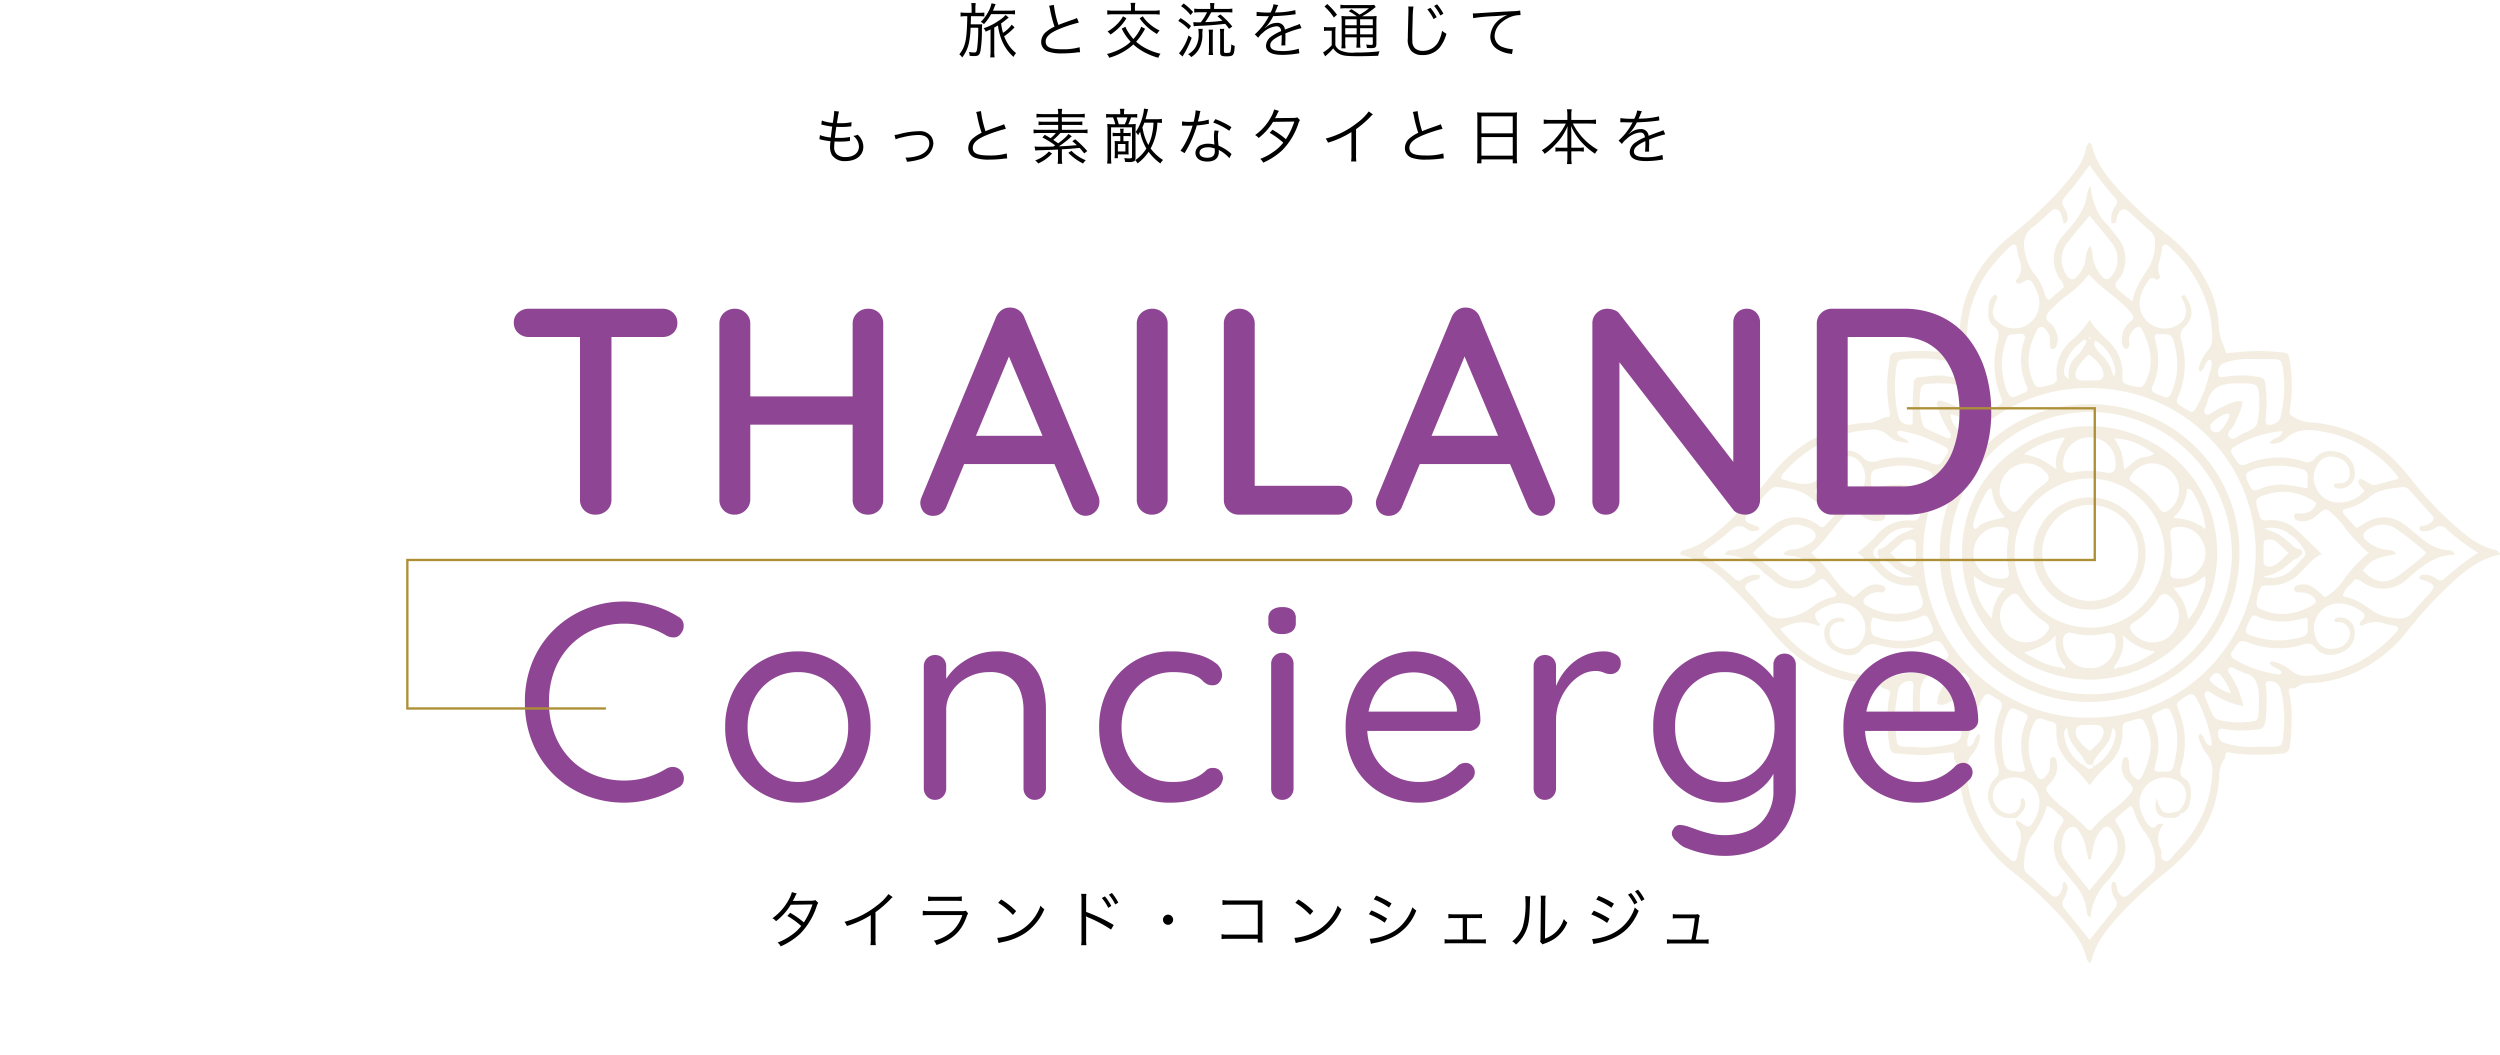 <svg xmlns="http://www.w3.org/2000/svg" xmlns:xlink="http://www.w3.org/1999/xlink" width="535.479" height="226" viewBox="0 0 535.479 226">
  <defs>
    <style>
      .cls-1, .cls-5 {
        fill: none;
      }

      .cls-2 {
        opacity: 0.15;
        clip-path: url(#clip-path);
      }

      .cls-3 {
        fill: #ad8f36;
      }

      .cls-4 {
        fill: #8e4593;
      }

      .cls-5 {
        stroke: #ad8f36;
        stroke-miterlimit: 10;
        stroke-width: 0.5px;
      }
    </style>
    <clipPath id="clip-path">
      <rect id="長方形_195" data-name="長方形 195" class="cls-1" width="175.59" height="175.82" transform="translate(272.89 30.494)"/>
    </clipPath>
  </defs>
  <g id="グループ_371" data-name="グループ 371" transform="translate(8640 404)">
    <g id="グループ_313" data-name="グループ 313" class="cls-2" transform="translate(-8553 -404)">
      <path id="パス_104" data-name="パス 104" class="cls-3" d="M448.48,118.784c-4.766.941-8.2,4.034-11.557,7.213a85.948,85.948,0,0,0-8.207,9.084,30.1,30.1,0,0,1-10.733,8.708,27.085,27.085,0,0,1-9.136,2.493,12.216,12.216,0,0,0-2.7.243c-.814.276-1.4,1.051-2.454.916-.587-.076-.476.636-.379,1.015.8,3.138.516,6.314.368,9.484a19.318,19.318,0,0,1-.263,2.019,1.543,1.543,0,0,1-1.567,1.448,48.507,48.507,0,0,1-10.5-.061c-.525-.059-1.146-.452-1.571.007-.255.274-.067.946-.315,1.237a5.848,5.848,0,0,0-1.127,3.795,25.91,25.91,0,0,1-7.18,16.481,41.509,41.509,0,0,1-4.494,4.148,87.582,87.582,0,0,0-10.161,9.541c-2.431,2.724-4.675,5.565-5.519,9.244-.042.183-.283.32-.466.515a3.185,3.185,0,0,1-.531-.851c-.8-3.446-2.9-6.125-5.165-8.675a79.374,79.374,0,0,0-10.133-9.574,33.942,33.942,0,0,1-6.713-6.724c-3.18-4.426-5.258-9.323-5.167-14.834.028-1.651-1.576-2.506-1.274-4.09.06-.318-.329-.466-.716-.417-1.237.152-2.491.195-3.716.41-2.613.459-5.191-.076-7.785-.164A1.431,1.431,0,0,1,317.756,160a32.7,32.7,0,0,1-.209-10.161c.093-.652.545-1.376.1-1.923-.3-.371-1.083-.314-1.488-.646a3.908,3.908,0,0,0-2.472-.9c-8.862-.377-15.786-4.521-21.261-11.249a115.858,115.858,0,0,0-8.967-9.776,26.515,26.515,0,0,0-7.648-5.587,29.8,29.8,0,0,0-2.907-.962.766.766,0,0,1,.661-.914c3.673-.887,6.483-3.189,9.172-5.641a86.133,86.133,0,0,0,9.692-10.486A29.731,29.731,0,0,1,303.8,92.783a23.4,23.4,0,0,1,9.526-2.234c1.6,0,2.619-1.227,4.122-1.222.436,0,.42-.7.326-1.131a26.567,26.567,0,0,1-.421-8.128c.1-1.127.3-2.248.434-3.372a1.3,1.3,0,0,1,1.361-1.222,41.242,41.242,0,0,1,12.186.344c.436-.7-.053-1.645.659-2.222a2.559,2.559,0,0,0,.736-2.161c.3-8.475,4.089-15.21,10.48-20.548a102.421,102.421,0,0,0,10.3-9.4c1.3-1.423,2.538-2.9,3.713-4.43a12.052,12.052,0,0,0,2.559-5.119,2.186,2.186,0,0,1,.8-1.445c.149.162.391.3.433.489.9,3.916,3.3,6.914,5.923,9.782a80.485,80.485,0,0,0,9.975,9.24,30.157,30.157,0,0,1,8.2,9.439,22.475,22.475,0,0,1,3.158,10.642c0,1.993,1,3.6,1.537,5.552,1.05-.089,2.146-.156,3.235-.278a43.368,43.368,0,0,1,8.495.079c1.5.128,1.672.263,1.922,1.843a34.374,34.374,0,0,1,.019,10.5c-.173,1.164-.061.976,1.058,1.7a8.5,8.5,0,0,0,4.151,1.045,27.99,27.99,0,0,1,18.143,9.05c1.012,1.07,1.957,2.211,2.865,3.371a73.707,73.707,0,0,0,9.876,10.307c2.318,2.006,4.754,3.881,7.882,4.524a2.4,2.4,0,0,1,.827.542c.076.06.089.2.2.462m-43.389.845a3.207,3.207,0,0,0-.91.374c-1.787,1.51-3.5,3.127-6.574,3.519a6.519,6.519,0,0,0,6.455-1.645c.577-.515,1.063-1.132,1.59-1.7,1.415-1.441,1.416-1.445.572-2.918a9.92,9.92,0,0,0-2.856-2.876A6.143,6.143,0,0,0,398,113.243a21.161,21.161,0,0,1,3.142,1.249,31.977,31.977,0,0,1,2.657,2.115,3.6,3.6,0,0,0,2.054,1.1C406.619,118.748,405.476,119.038,405.091,119.629Zm-89.8-1.927a4.03,4.03,0,0,0,2.047-1.118c.817-.6,1.519-1.386,2.383-1.9a30.377,30.377,0,0,1,3.351-1.468,6.14,6.14,0,0,0-5.574,1.358,34.075,34.075,0,0,0-2.589,2.66,1.337,1.337,0,0,0-.137,2.226.64.64,0,0,0,.531.186c.123-.041.266-.446.233-.471C314.981,118.752,315.228,118.215,315.292,117.7Zm44.231,46.336c1,.892,1,.892,2.089.006a9.316,9.316,0,0,0,4.412-6.008c.165-.756.265-1.556-.534-2.1-.561,2.676-.552,2.684-2.534,5.067a7.72,7.72,0,0,0-1.775,2.8c-.018.069.31.231.474.345-.147-.214-.173-.576-.614-.367a1,1,0,0,1-1.125-.212c-.49-.748-.923-1.542-1.48-2.237-2.181-2.723-2.2-2.711-2.665-5.43a1.317,1.317,0,0,0-.634,1.413,8.387,8.387,0,0,0,4.387,6.726ZM364.691,48.48c.62.8,1.245,1.588,1.861,2.386a7.278,7.278,0,0,1,.769,8.232c-.382.782-1.511,1.393-1.089,2.318.346.756,1.231,1.274,1.9,1.87.412.365.871.675,1.643,1.266.456-2.981,2.134-5.109,3.536-7.4a10.124,10.124,0,0,0,1.27-5.193A3.043,3.043,0,0,0,373.4,49.33c-1.471-1.225-2.841-2.572-4.271-3.847-1.131-1.007-1.918-.849-2.539.553-.222.5-.192,1.114-.411,1.618-.072.164-.567.144-.869.21a4.676,4.676,0,0,1,.881-3.851,1.2,1.2,0,0,0-.1-1.565,68.608,68.608,0,0,1-5.509-7.078c-1.278,1.715-2.4,3.268-3.576,4.785a19.471,19.471,0,0,0-2.134,2.617c-.6,1.165.826,2.012.887,3.145a5.753,5.753,0,0,1,.137,1,1.1,1.1,0,0,1-.881,1.005,16.09,16.09,0,0,0-.6-2.153,1.237,1.237,0,0,0-2.148-.525,39,39,0,0,1-3.551,3.167c-2.276,1.536-2.492,3.578-1.91,5.952a10.172,10.172,0,0,0,1.926,4.31,11.674,11.674,0,0,1,2.22,4.173c.151.49.218,1.092.954,1.4l3.124-2.7c-.014-1.125-.76-1.6-1.125-2.29a7.377,7.377,0,0,1,.39-8.03,18.016,18.016,0,0,1,1.535-1.815c2.1-2.421,4-4.939,4.282-8.3a6.118,6.118,0,0,1,.643-1.357c.423,3.636,1.542,6.5,3.935,8.732Zm.089,139.845a12.587,12.587,0,0,0-4,8.279,1.771,1.771,0,0,1-.854-1.568,10.609,10.609,0,0,0-2.864-6.014c-.727-.867-1.387-1.792-2.147-2.626a7.4,7.4,0,0,1-.618-9.359c1.006-1.5,1-1.587-.374-2.649-.743-.575-1.274-1.537-2.526-1.687a18.269,18.269,0,0,1-3.223,6.354c-1.365,1.9-1.6,4.2-1.647,6.484a1.9,1.9,0,0,0,.648,1.506c1.766,1.584,3.516,3.188,5.3,4.755a1.14,1.14,0,0,0,1.733-.361,6.411,6.411,0,0,0,.533-1.215c.154-.425-.2-1.052.564-1.371.41.636.774,1.194.51,1.916a13.92,13.92,0,0,1-.791,1.857,1.58,1.58,0,0,0,.079,1.893c1.811,2.268,3.641,4.519,5.483,6.8,1.82-2.278,3.56-4.5,5.352-6.67a1.579,1.579,0,0,0,.084-2.137,4.214,4.214,0,0,1-.632-3.554c.346-.11.71-.078.84.269.234.624.139,1.322.528,1.941.621.986,1.358,1.2,2.188.447,1.6-1.442,3.146-2.935,4.765-4.35a2.274,2.274,0,0,0,.851-1.75,10.391,10.391,0,0,0-1.983-7.039,14.5,14.5,0,0,1-2.621-5.091c-.074-.267-.367-.474-.628-.794-.842.715-1.622,1.359-2.382,2.027-1.055.929-1.048.936-.273,2.167,2.241,3.553,2.1,6.38-.465,9.661-.487.617-.952,1.25-1.426,1.877ZM290.007,123.2c-.1.308-.141.841-.309.883a6.635,6.635,0,0,0-2.226.763c-.742.5-.886,1.014-.31,1.67a42.4,42.4,0,0,1,3.378,3.8c1.553,2.276,3.569,2.442,5.949,1.84a11.158,11.158,0,0,0,4.583-2.1,11.727,11.727,0,0,1,3.9-2.013c.48-.16,1.168.025,1.393-.962-.707-.825-1.495-1.762-2.306-2.681a1,1,0,0,0-1.487-.093,9.066,9.066,0,0,1-.854.557,7.423,7.423,0,0,1-9.1-.756c-.609-.494-1.237-.966-1.857-1.447a11.382,11.382,0,0,0-8.363-3.781,1.372,1.372,0,0,1,1.354-1.034,10.414,10.414,0,0,0,6.057-2.773c.965-.785,1.894-1.617,2.871-2.387a7.534,7.534,0,0,1,9.139-.641c.386.229.738.519,1.114.767a.682.682,0,0,0,.919-.13c.864-1.114,2.227-1.9,2.526-3.569a11.587,11.587,0,0,1-5.574-2.534c-2.035-1.613-4.495-2.014-6.986-2.256a2.113,2.113,0,0,0-1.831.707c-1.607,1.75-3.221,3.495-4.81,5.262a1.038,1.038,0,0,0,.281,1.706,13.659,13.659,0,0,0,1.885.716c.346.119.606.319.48.689-.047.139-.362.216-.568.263a2.3,2.3,0,0,1-1.967-.267c-1.645-1.364-2.771-.585-4.065.607-1.408,1.3-3.021,2.373-4.558,3.527a1.448,1.448,0,0,0-.827,1.3,47.813,47.813,0,0,1,6.8,5.191,1.072,1.072,0,0,0,1.517.071,4.981,4.981,0,0,1,3.857-.895m15.5-24.17-.531-.5c2.256-2.352,4.908-2.685,7.034-.56a2.8,2.8,0,0,0,3.26.709,17.727,17.727,0,0,1,11.017.39c2.053.752,2.067.713,3.2-1.031.185-.285.373-.568.555-.855a.9.9,0,0,0-.362-1.413,29.594,29.594,0,0,0-9.852-3.522.586.586,0,0,0-.483.3.765.765,0,0,0,.181.574c.576.733,1.813.667,2.325,1.773-2.829-.438-2.943-.313-4.454-1.675a4.922,4.922,0,0,0-4.078-1.154,26.479,26.479,0,0,0-17.846,8.779c-.438.479-1.087.871-.873,1.781,2.623.66,5.263,1.945,7.952.026.032-.023.186.091.255.165a.487.487,0,0,1,.148.267c.03.5-.309.793-.588,1.155-.735.951-.693,1.228.2,1.824a11.026,11.026,0,0,0,1.761,1.013,5.706,5.706,0,0,0,7.748-2.738,5.2,5.2,0,0,0-1-5.668c-1.47-1.408-3.1-1.018-4.7-.181-.3.158-.577.358-.865.538m15.959,43.213-.061-.043c.023.547-.4.608-.78.782-.552.255-1.173.478-1.339,1.186-.273-.036-.515.134-.407.346.207.4.495.272.708-.06,3.611-.126,6.79-1.6,9.924-3.2.921-.47,1.027-1,.354-1.918-1.289-1.757-1.054-2.687-4.005-1.5a15.553,15.553,0,0,1-10.006.451c-1.58-.426-2.828-.622-4.161.913-1.424,1.641-3.505,1.275-5.358.4a4.355,4.355,0,0,1-2.6-4.38,3.184,3.184,0,0,1,3.443-2.9,3.41,3.41,0,0,1,.363.052.776.776,0,0,1,.531.358c.153.453-.189.506-.529.487a2.218,2.218,0,0,0-2.493,1.335,3.383,3.383,0,0,0,1.637,4.041c1.691.8,3.782.477,4.668-.726a5.166,5.166,0,0,0,.382-6.046,5.516,5.516,0,0,0-5.845-2.515,8.74,8.74,0,0,0-3.108,1.321c-1.286.858-1.3.924-.4,2.683l-.4.57c-2.819-.947-4.464-.788-7.693.8a26.281,26.281,0,0,0,17.89,9.948c2.1.236,4.032.28,5.7-1.333a6.589,6.589,0,0,1,3.066-1.376c.133-.033.34.215.513.332Zm58.62,32.079-.5-.552a5.4,5.4,0,0,0,1.523-2.6,3.34,3.34,0,0,0-1.83-3.968,5.386,5.386,0,0,0-7.316,2.124l-.012.021c-1.3,2.291-.555,4.384.546,6.428a3.63,3.63,0,0,0,1.37,1.448c.738.39,1.022-.7,1.664-.8a3.593,3.593,0,0,1,.854.122,4.811,4.811,0,0,0-.579,5.342c.387.8-.273,2.081.674,2.464,1.169.474,1.707-.837,2.36-1.506a33.559,33.559,0,0,0,3.3-3.877,24.337,24.337,0,0,0,4.686-13.26,5.49,5.49,0,0,0-1.3-4.38,10.041,10.041,0,0,1-1.495-3.013.833.833,0,0,1,.256-1.16c1.076.573.76,2.38,2.331,2.619a4.01,4.01,0,0,0,.086-.983,32.552,32.552,0,0,0-3.1-8.945c-.051-.1-.113-.2-.173-.293-.582-.944-1.021-1.081-1.91-.572q-.591.338-1.151.724c-1.256.865-1.326.971-.718,2.5a17.837,17.837,0,0,1,.527,11.984c-.326,1.093-.351,1.887.746,2.607,1.423.931,1.449,2.5,1.3,3.986s-.481,2.937-2.146,3.535M340.362,63.076l.529.556a18.76,18.76,0,0,0-.956,2.511,2.668,2.668,0,0,0,.437,2.258,5.4,5.4,0,0,0,5.436,1.777,5.512,5.512,0,0,0,3.653-7.268,10.221,10.221,0,0,0-.676-1.552c-.917-1.732-1.034-1.753-2.94-.7-.1.053-.2.155-.291.14a1.092,1.092,0,0,1-.592-.21c-.125-.135-.225-.5-.145-.585,1.36-1.438,1.282-3.023.6-4.726a12.932,12.932,0,0,1-.339-1.659c-.1-.413.013-.956-.519-1.161-.51-.2-.843.146-1.149.472a53.9,53.9,0,0,0-3.894,4.246,24.391,24.391,0,0,0-5.2,15.1,4.157,4.157,0,0,0,.892,2.816,14.432,14.432,0,0,1,1.7,2.907c.209.433.442,1.028-.143,1.493-.95-.611-.852-2.239-2.485-2.626a25.671,25.671,0,0,0,4.257,11.467c.5-.224.809-.338,1.094-.5.394-.219.778-.458,1.151-.711,1.22-.825,1.291-.9.758-2.17a18.64,18.64,0,0,1-.666-11.967c.292-1.182.441-2.175-.742-2.988a3.309,3.309,0,0,1-1.243-3.019c.044-1.44-.022-2.984,1.475-3.9m40.441-.019c2.008,2.653,2.178,4.884.193,6.88a2.656,2.656,0,0,0-.778,2.967,17.715,17.715,0,0,1-.628,11.945c-.564,1.33-.474,1.444.678,2.2.565.371,1.153.709,1.742,1.043a.776.776,0,0,0,1.128-.365,24.444,24.444,0,0,0,2.953-7.173c.252-1.15.964-2.262.433-3.549-1.476.265-1.069,2.166-2.294,2.605a1.113,1.113,0,0,1-.124-1.277,8.332,8.332,0,0,1,1.774-3.248,3.717,3.717,0,0,0,.942-2.8,23.615,23.615,0,0,0-1.254-7.647,27.775,27.775,0,0,0-8.081-11.929c-.652-.583-1.252-.362-1.418.494a16.958,16.958,0,0,1-.529,2.646,4.989,4.989,0,0,0,.222,3.624l-.722.5c-.593-.3-1.186-.744-1.77.014a9.845,9.845,0,0,0-1.6,2.957,5.394,5.394,0,0,0,8.635,6.009c1.246-1.353,1.055-2.886.364-4.427-.139-.308-.324-.6-.486-.892ZM360.336,153.7a35.175,35.175,0,0,0,35.816-35.042c.173-19.542-15.3-35.54-35.7-35.546a35.361,35.361,0,0,0-35.519,35.431C325.067,139.628,342.915,154.06,360.336,153.7Zm60.017-35.288a32.115,32.115,0,0,1-5.687-6.2,21.455,21.455,0,0,0-2.38-2.415c-.984-.895-1.278-.866-2.255-.047a15.273,15.273,0,0,1-1.576,1.261,4.223,4.223,0,0,1-3.592.413c-.232-.069-.434-.51-.495-.811a.561.561,0,0,1,.461-.647.6.6,0,0,1,.1-.008c.445-.035.9.068,1.347.019a3.12,3.12,0,0,0,2.857-2.245,11.62,11.62,0,0,0-9.883-2.036c-3.308.863-3.389,1.135-2.433,4.195a2.778,2.778,0,0,1,.1.326,1.342,1.342,0,0,0,1.665,1.24,7.671,7.671,0,0,1,6.012,1.781c1.936,1.687,3.729,3.539,5.7,5.432-2.1.988-3.241,2.74-4.726,4.118a8.7,8.7,0,0,1-6.061,2.621,10.923,10.923,0,0,0-1.354-.008c-.312.04-.77.155-.876.375a8.945,8.945,0,0,0-.952,3.571,1.158,1.158,0,0,0,.748,1.048c4.066,1.9,7.925,1.25,11.622-1.016.452-.277.37-.735.066-1.164a3.176,3.176,0,0,0-1.638-1.133,6.366,6.366,0,0,0-2-.206.976.976,0,0,1-.739-.562.851.851,0,0,1,.722-.955,3.975,3.975,0,0,1,3.557.568c.794.612,1.517,1.318,2.327,2.031a13.492,13.492,0,0,0,4.17-3.967,29,29,0,0,1,5.2-5.576m-59.776,49.834A24.859,24.859,0,0,0,357,164.27c-2.091-2.018-3.6-4.36-3.548-7.443.036-2.022,0-2.018-2.044-2.509-.329-.079-.64-.228-.964-.332a1.286,1.286,0,0,0-1.685.723,11.042,11.042,0,0,0-.8,1.871,12.435,12.435,0,0,0,1.426,9.822.9.9,0,0,0,1.22.369.932.932,0,0,0,.212-.157,3.081,3.081,0,0,0,1.239-2.323,14.174,14.174,0,0,1,.086-1.686c.023-.162.276-.366.461-.417a.621.621,0,0,1,.769.423l.007.026a4.837,4.837,0,0,1-1.185,5.015c-1.217,1.338-1.164,1.475-.044,2.768a22.514,22.514,0,0,0,3.522,3.186c1.262.952,2.4,2.07,3.58,3.128.467.419.7,1.154,1.685,1.064a26.686,26.686,0,0,1,5.143-4.742,18.52,18.52,0,0,0,3.192-3.045c.726-.958.742-1.159.022-2.04a15.3,15.3,0,0,1-1.1-1.292,4.4,4.4,0,0,1-.375-4.214c.1-.263.273-.387.537-.284.189.073.481.183.509.32a9.341,9.341,0,0,1,.184,1.667,3.191,3.191,0,0,0,1.408,2.581.731.731,0,0,0,1.159-.155,18.167,18.167,0,0,0,1.7-4.4,9.665,9.665,0,0,0-.7-6.929c-.59-1.393-.893-1.515-2.322-1.156-.218.056-.425.159-.644.217-1.965.512-2.051.512-2.021,2.31a9.335,9.335,0,0,1-2.907,7.013A24.931,24.931,0,0,0,360.577,168.249Zm.038-99.757c1.165,2.124,2.747,3.274,4.069,4.666a9.228,9.228,0,0,1,2.929,7c-.088,1.952.021,1.957,1.963,2.471.22.058.441.106.663.154,1.435.308,1.786.135,2.4-1.164,1.834-3.852.954-7.495-.861-11.059-.354-.7-1.02-.662-1.665-.066a3.371,3.371,0,0,0-1.031,3.084,1.022,1.022,0,0,1-.557,1.114c-.368.186-.928-.429-1.006-1.075a5.073,5.073,0,0,1,1.143-4.128,4.75,4.75,0,0,1,.751-.687c.755-.565.5-1.183.068-1.756a13.866,13.866,0,0,0-1.159-1.24c-2.41-2.512-5.505-4.219-7.871-7.05a24.9,24.9,0,0,1-5.394,5.019,17.167,17.167,0,0,0-2.019,1.821c-.7.714-1.673,1.308-1.72,2.41-.038.888.952,1.191,1.417,1.81a5.59,5.59,0,0,1,1.03,2.842,4.731,4.731,0,0,1-.521,1.919c-.043.116-.4.128-.612.165a.379.379,0,0,1-.5-.351c-.046-.556-.079-1.116-.078-1.673a3.213,3.213,0,0,0-1.12-2.387.982.982,0,0,0-1.479.061c-1.569,2.986-2.524,6.127-1.6,9.488,1,3.624,1.424,3.349,4.519,2.484a1.344,1.344,0,0,0,1.14-1.7A8.965,8.965,0,0,1,356.8,72.82a20.7,20.7,0,0,0,3.82-4.328ZM310.1,127.94c.913-.761,1.655-1.458,2.478-2.044a3.947,3.947,0,0,1,3.572-.5c.373.114.845.457.668.962a.988.988,0,0,1-.777.531,4.142,4.142,0,0,0-3.45,1.041,1,1,0,0,0,.06,1.684,12.312,12.312,0,0,0,9.487,1.508c2.783-.751,3.25-1.146,2.168-4.045-.039-.106-.046-.223-.078-.332-.4-1.308-.4-1.4-1.852-1.331a8.641,8.641,0,0,1-7-2.822c-.7-.737-1.39-1.495-2.132-2.193-.7-.662-1.469-1.258-2.391-2.037a24.545,24.545,0,0,0,4.36-4.029,8.716,8.716,0,0,1,6.664-2.875c.34.008.68.041,1.019.034a1.139,1.139,0,0,0,1.238-.9c.194-.766.456-1.517.641-2.285a1.4,1.4,0,0,0-.925-1.9,11.394,11.394,0,0,0-9.852.177c-.71.332-1.527.554-1.818,1.38-.2.556.974,1.61,2.146,1.9a14.532,14.532,0,0,0,1.668.1c.421.05.929.1.807.757a1.03,1.03,0,0,1-.945.834,5.079,5.079,0,0,1-4.378-1.375c-.478-.431-.757-1.126-1.657-1.086-3.607,2.383-5.342,6.591-8.868,9.293,1.1,1.1,2.089,2,2.958,3,.965,1.11,1.783,2.346,2.729,3.474A12.972,12.972,0,0,0,310.1,127.94ZM443.791,118.4a45.261,45.261,0,0,1-6.89-5.178,1.588,1.588,0,0,0-2.144-.242,3.956,3.956,0,0,1-2.546.81c-.386-.036-.942.012-1.015-.582-.059-.486.386-.474.684-.537a3.588,3.588,0,0,0,1.856-.751c.448-.426.737-.913.258-1.455q-2.473-2.8-5-5.555a1.763,1.763,0,0,0-1.545-.566c-2.35.317-4.79.43-6.748,1.985a12.365,12.365,0,0,1-5.406,2.7c-.618.118-.552.706-.263,1.055.853,1.031,1.782,2,2.684,3,.433-.24.735-.383,1.01-.565,3.7-2.45,6.837-2.288,10.222.539.783.654,1.546,1.333,2.339,1.974,1.781,1.441,3.652,2.677,6.057,2.806a1.363,1.363,0,0,1,1.429,1.015c-3.788-.059-6.531,2.045-9.2,4.305-.432.366-.829.776-1.274,1.125a7.53,7.53,0,0,1-8.583.849c-.687-.339-1.191-1.035-2.341-1.07-.7,1.125-2.187,1.854-2.579,3.6a14.4,14.4,0,0,1,5.89,2.849,10.628,10.628,0,0,0,6.061,1.931,3.26,3.26,0,0,0,2.975-1.246c1.073-1.316,2.276-2.526,3.42-3.786,1.644-1.809,1.5-2.26-.974-3.119-.209-.072-.438-.084-.65-.149-.266-.082-.4-.286-.288-.527a.758.758,0,0,1,.394-.416,3.78,3.78,0,0,1,3.2.751,1.249,1.249,0,0,0,1.8-.025A57.011,57.011,0,0,1,443.791,118.4ZM426.72,102.547c-.018-.162.011-.309-.048-.385A25.637,25.637,0,0,0,410.8,92.51c-2.972-.57-5.779-.853-8.266,1.487a3.965,3.965,0,0,1-3.406.977c.541-1.387,2.531-.906,2.711-2.629a23.359,23.359,0,0,0-10.234,3.314,1.033,1.033,0,0,0-.442,1.683c.29.485.641.932.947,1.408a1.437,1.437,0,0,0,2,.684,17.635,17.635,0,0,1,12.3-.611,1.882,1.882,0,0,0,2.361-.593c1.495-1.81,3.5-1.94,5.58-1.211a4.517,4.517,0,0,1,3.017,4.8,3.2,3.2,0,0,1-3.919,2.753.768.768,0,0,1-.475-.427c-.141-.377.071-.585.463-.606a6.979,6.979,0,0,0,1.347-.081,1.989,1.989,0,0,0,1.538-1.979,3.47,3.47,0,0,0-2.7-3.471c-1.833-.527-3.282-.065-4.138,1.407a5.047,5.047,0,0,0-.188,5.481,5.2,5.2,0,0,0,5.1,2.73,7,7,0,0,0,5.063-2.5,12.746,12.746,0,0,1-1.119-1.336,1.191,1.191,0,0,1-.131-.925c.148-.392.572-.273.864-.128.6.3,1.171.672,1.772.98a1.689,1.689,0,0,0,1.308.078C423.678,103.35,425.206,102.958,426.72,102.547ZM418.4,133.871a1.682,1.682,0,0,1,.605-1.157.95.95,0,0,0-.1-1.671,8.694,8.694,0,0,0-4.348-1.778,5.315,5.315,0,0,0-5.448,7.469,3.1,3.1,0,0,0,3.055,2.227c1.7-.008,3.133-.423,3.9-2.123a2.444,2.444,0,0,0-1.516-3.514,4.148,4.148,0,0,0-1.013-.068c-.353-.02-.662-.133-.5-.556a.76.76,0,0,1,.517-.375,3.108,3.108,0,0,1,3.765,2.513,4.309,4.309,0,0,1-2.169,4.6c-2.135,1.185-4.694,1.246-6.191-.676-.895-1.149-1.886-1-2.979-.61a16.155,16.155,0,0,1-5.686.671,17.618,17.618,0,0,1-5.921-1.275c-1.321-.481-1.709-.278-2.535.923-.256.372-.487.762-.735,1.141a.947.947,0,0,0,.283,1.457,23.952,23.952,0,0,0,9.862,3.4.555.555,0,0,0,.427-.343.693.693,0,0,0-.286-.533c-.574-.354-1.189-.639-1.772-.981-.278-.162-.521-.433-.332-.764.072-.127.413-.187.6-.144a9.279,9.279,0,0,1,3.911,1.956,4.811,4.811,0,0,0,3.464,1.092c7.818-.34,14.066-3.827,19.191-9.564.415-.463.138-1.028-.553-1.178a17.4,17.4,0,0,1-1.993-.4,5.491,5.491,0,0,0-4.885.385c-.136.082-.416-.075-.626-.121ZM336.917,157.2a1.4,1.4,0,0,1,.089,1.306,8.221,8.221,0,0,1-1.743,3.259,4.021,4.021,0,0,0-.96,2.783,23.418,23.418,0,0,0,2.37,10.488,26.7,26.7,0,0,0,6.952,9.091c.664.571,1.268.361,1.412-.544.374-2.357,1.778-4.765-.257-7.043-.056-.061-.036-.232,0-.33.414-1.092-.242-1.015-1-.994a4.525,4.525,0,0,1-3.422-1.174,5.145,5.145,0,0,1-.059-7.268,2.187,2.187,0,0,0,.73-2.374,18.225,18.225,0,0,1,.615-12.592,1.4,1.4,0,0,0-.718-1.977c-.49-.282-.956-.6-1.446-.886-.774-.443-1.211-.348-1.652.415a25.022,25.022,0,0,0-2.8,6.877c-.274,1.184-.953,2.331-.548,3.625,1.739-.037,1.171-2.19,2.435-2.662Zm-48.445-38.613c1.776,1.429,3.506,2.82,5.234,4.213a9.835,9.835,0,0,0,.78.647,5.735,5.735,0,0,0,6.911-.391,1.081,1.081,0,0,0,.144-1.705,8.63,8.63,0,0,0-4.786-2.3c-.574-.1-1.278.2-1.784-.524a3.316,3.316,0,0,1,2.178-.852,6.124,6.124,0,0,0,2.563-.8c.97-.533,2.343-1.079,2.163-2.3-.165-1.119-1.509-1.589-2.6-1.919a5.068,5.068,0,0,0-4.538.628c-1.925,1.37-3.736,2.9-5.58,4.383a5.329,5.329,0,0,0-.685.92Zm144.156-.288a73.265,73.265,0,0,0-6.592-5.153,5.3,5.3,0,0,0-6.328.677,1.113,1.113,0,0,0-.073,1.754,7.753,7.753,0,0,0,4.172,2.129c.861.082,1.848.009,2.428.936-4.873,1.026-5.245,1.212-7.146,3.552,2.569,2.714,4.939,3.076,7.747,1.046,1.837-1.326,3.576-2.79,5.347-4.206.154-.123.221-.354.446-.735Zm-71.816,65.827-.507-.082c-.212-.982-.392-1.973-.647-2.943a8.08,8.08,0,0,0-.69-1.88c-.533-.956-1.006-2.35-2.327-2.06-1.11.245-1.635,1.49-1.854,2.627a5.267,5.267,0,0,0,.524,4.25c1.643,2.254,3.422,4.409,5.227,6.712,1.711-2.1,3.327-3.973,4.816-5.941a5.6,5.6,0,0,0,.26-6.654c-.863-1.482-1.712-1.467-2.8-.019a6.987,6.987,0,0,0-1.4,3.043c-.168.987-.4,1.965-.6,2.947Zm-.234-137.94c-1.708,2.062-3.269,3.845-4.715,5.716a5.868,5.868,0,0,0-.05,7.225c.669.919,1.42.922,2.189-.011a6.983,6.983,0,0,0,1.725-3.613,5.7,5.7,0,0,1,.884-2.873c.72.869.511,1.956.741,2.922a7.842,7.842,0,0,0,2.058,3.821,1.075,1.075,0,0,0,1.734-.073,5.605,5.605,0,0,0,.233-7.176c-1.49-1.978-3.11-3.859-4.8-5.939Zm37.94,40.367c-.072,1.123-.138,2.026-.184,2.93-.027.532-.249,1.179.41,1.46.557.236,1.1-.089,1.623-.3a2,2,0,0,0,1.146-1.576,26.214,26.214,0,0,0,.417-10.447c-.216-1.341-.476-1.633-1.7-1.674-2.034-.07-4.072-.016-6.108-.057a15.651,15.651,0,0,0-4.662.841,1.938,1.938,0,0,0-1.357,1.776c-.124.9.17,1.4.988,1.262a22.608,22.608,0,0,1,7.432-.085c1.271.2,1.577.409,1.719,1.679.163,1.459.2,2.933.278,4.189Zm-75.833,4.317c0-1.474-.024-2.939.008-4.4s.092-2.947.2-4.416a1.3,1.3,0,0,1,1.315-1.3c1.914-.053,3.807-.628,5.749-.152a11.933,11.933,0,0,0,2.368.2.712.712,0,0,0,.787-.845,2.234,2.234,0,0,0-1.626-2.3,30,30,0,0,0-11.138-.629,1.206,1.206,0,0,0-1.076,1.13,28,28,0,0,0,.291,10.8c.329,1.572,1.408,2.218,3.127,1.92m73.879,69.068c1.245,0,2.492.041,3.735-.012,1.131-.048,1.414-.3,1.6-1.363a27.713,27.713,0,0,0-.359-10.8,2.394,2.394,0,0,0-2.16-1.864c-.709-.133-1.125.136-1.064.847a35.39,35.39,0,0,1,0,7.13c-.227,1.948-.541,2.334-2.548,2.423a22.071,22.071,0,0,1-6.433-.167c-1.015-.253-1.368.245-1.235,1.3a1.944,1.944,0,0,0,1.425,1.708A18.505,18.505,0,0,0,396.564,159.937Zm-72.1.166a26.677,26.677,0,0,0,7.057-.888,2.177,2.177,0,0,0,1.551-1.991c.127-.858-.272-1.388-1.077-1.189a18.027,18.027,0,0,1-7.39.118c-1.446-.243-1.692-.541-1.79-1.978a47.371,47.371,0,0,1,0-7.108c.089-1.091-.4-1.381-1.414-1.129a2.609,2.609,0,0,0-1.956,2.482c-.385,2.675-.9,5.37-.443,8.077.562,3.323-.5,3.437,3.8,3.486.563.007,1.125.08,1.66.12Zm68.537-78H391.98c-3.059.008-5.582.785-6.259,4.289-.084.433-.379.822-.5,1.254a.877.877,0,0,0,.142.944.713.713,0,0,0,.9.1,29.507,29.507,0,0,1,2.644-1.5c1.4-.572,2.729-1.488,4.373-1.2-.026,1.614-.879,2.954-1.458,4.384-.085.209-.223.394-.312.6-.382.888-1.775,1.775-1.077,2.587.947,1.1,2.012-.33,2.96-.714,3.059-1.238,3.126-1.409,3.461-4.641a18.92,18.92,0,0,0,.064-2.369C396.839,82.3,396.632,82.112,393,82.105Zm-64.83-.031c-.614.041-1.516.11-2.419.158a1.309,1.309,0,0,0-1.371,1.228,16.434,16.434,0,0,0,.368,7.055c.143.413.266,1,.576,1.159,1.6.807,3.26,1.511,4.913,2.213.137.059.459-.107.567-.259a.723.723,0,0,0,.035-.616,13.18,13.18,0,0,0-.7-1.151,24.313,24.313,0,0,1-2.3-5.273.684.684,0,0,1,.779-.808,21.693,21.693,0,0,1,6.114,2.853c.395.271.832.4,1.174-.068a.787.787,0,0,0,.1-.928,6.1,6.1,0,0,1-.744-1.519c-.738-3.082-2.851-4.106-5.781-3.983-.339.016-.679-.029-1.309-.062Zm65.32,69.144c-.91-.191-1.355-.246-1.775-.379a22.191,22.191,0,0,1-5.48-2.67.61.61,0,0,0-.856.1c-.011.014-.021.029-.031.044a.859.859,0,0,0-.162.6c.579,1.471,1.133,2.957,1.841,4.366a2.182,2.182,0,0,0,1.355.947,18.788,18.788,0,0,0,7.409.217.985.985,0,0,0,.867-.9,28.934,28.934,0,0,0,.108-5.42c-.228-1.935-.8-3.474-2.981-3.97a15.516,15.516,0,0,1-2.459-1.135.706.706,0,0,0-.92.157.734.734,0,0,0,0,.92,19.646,19.646,0,0,1,3.081,7.12Zm-64.966,3.453c.788-.038,1.576-.093,2.366-.109,1.993-.044,3.474-.742,4.032-2.862a25.148,25.148,0,0,1,1.039-2.492c.106-.276.339-.672-.081-.878a1.255,1.255,0,0,0-.916-.145c-1.217.583-2.349,1.378-3.608,1.835-1.085.395-2.1,1.434-3.439.718a6.164,6.164,0,0,1,.916-3.145c.558-1.223,1.293-2.364,1.937-3.55.158-.291.276-.68-.041-.886a1.175,1.175,0,0,0-.921-.142,19.553,19.553,0,0,1-2.454,1.113c-2.307.543-2.929,2.215-3.1,4.249-.056.672-.032,1.353-.034,2.03C324.208,154.729,324.209,154.729,328.521,154.671Zm16.252,20.542c.172.74.829.795,1.263,1.11,1.365.99,1.761.927,2.551-.4a8.378,8.378,0,0,0,1.181-3.147,5.4,5.4,0,0,0-7.109-5.965,3.76,3.76,0,0,0-1.541,6.455c1.9,1.83,4.476,1.024,4.66-1.185.018-.225.049-.451.046-.675,0-.254.116-.443.394-.428.4.022.456.373.51.677C347.023,173.366,345.87,174.316,344.773,175.213Zm.688-103.722c-.223.02-.447.041-.672.06-1.765.151-1.78.147-2.285,1.851a15.417,15.417,0,0,0-.105,8.945c1.1,3.737,1.676,2.779,4.231,1.768a.962.962,0,0,0,.485-1.4,13.273,13.273,0,0,1-.542-9.849c.347-1.091.013-1.422-1.113-1.372Zm29.181.249c-.052.2-.192.424-.144.6,1.007,3.574,1.21,7.093-.55,10.527a.9.9,0,0,0,.4,1.172,11.477,11.477,0,0,0,1.517.727c1.423.6,1.766.469,2.313-.883a15.126,15.126,0,0,0,.765-9.283c-.708-3.079-.676-3.088-4.026-3.042-.093,0-.184.123-.277.188Zm-27.806,93.246c-1.18-3.684-1.407-7.335.328-10.9a.987.987,0,0,0-.568-1.382,19.07,19.07,0,0,0-1.857-.82c-.83-.322-1.2-.151-1.614.664a15.4,15.4,0,0,0-1.161,8.933c.379,3.371.784,3.7,4.129,3.842.094,0,.193-.082.743-.336m-32.723-32.754a4.614,4.614,0,0,0-.344,2.614,1.446,1.446,0,0,0,1.1,1.508,15.64,15.64,0,0,0,11.279-.336c.9-.381,1.077-.916.689-1.9-.124-.316-.285-.618-.43-.926-.678-1.448-.865-1.6-2.267-1.028a12.617,12.617,0,0,1-8.648.406c-.432-.128-.877-.214-1.384-.337Zm60.36,32.719c.824.608,1.631.242,2.389.31a1.481,1.481,0,0,0,1.7-1.291,22.233,22.233,0,0,0,.766-6.352,14.513,14.513,0,0,0-1.381-5.194.991.991,0,0,0-1.356-.61c-.421.158-.827.355-1.237.542-1.625.742-1.7.829-1.039,2.471a12.2,12.2,0,0,1,.409,8.576A9.642,9.642,0,0,0,374.473,164.951Zm32.649-32.56c-.091-.032-.2-.111-.27-.089-3.549,1.022-7.062,1.3-10.521-.382-.615-.3-1.063.089-1.332.649-.291.607-.577,1.218-.832,1.842a1.076,1.076,0,0,0,.7,1.574,16.639,16.639,0,0,0,8.912.936c4.368-.689,3.363-1.177,3.508-4.243.005-.093-.109-.191-.169-.287Zm.142-27.792c0-1.132-.006-1.919,0-2.706.008-.8-.415-1.18-1.162-1.416a18.853,18.853,0,0,0-9.074-.332,8.753,8.753,0,0,0-2.232.8c-.5.241-.927.656-.659,1.344.123.317.2.655.348.957.846,1.7.8,2.277,2.985,1.3a10.862,10.862,0,0,1,5.676-.62c1.317.138,2.617.427,4.116.681Zm-93.447-.1c1.181.268,1.937-.394,2.824-.48,2.724-.264,5.412-.328,7.986.818.778.348,1.269.052,1.569-.7.166-.419.39-.816.551-1.236.441-1.15.22-1.665-.871-2.129a14.82,14.82,0,0,0-8.329-.8c-4.122.678-3.937.5-3.731,4.532Zm46.851,56.346c1.157-1.119,2.458-2.033,2.84-3.689a1.477,1.477,0,0,0-1.339-1.892c-1.117-.021-2.237,0-3.353.045a1.3,1.3,0,0,0-1.205,1.351,2.311,2.311,0,0,0,.422,1.585,8.861,8.861,0,0,0,2.635,2.6Zm-.22-84.893a9.556,9.556,0,0,0-2.675,3.223c-.553,1.414-.116,2.351,1.318,2.325,1.118-.02,2.239,0,3.354-.061a1.211,1.211,0,0,0,1.089-1.322c0-.033-.008-.067-.014-.1a3.562,3.562,0,0,0-.546-1.543,8.518,8.518,0,0,0-2.526-2.521m-42.555,42.485c1.289,1.19,2.171,2.365,3.625,2.852,1.066.357,1.844-.07,1.859-1.115.019-1.23-.005-2.462-.052-3.69-.025-.672-.469-.955-1.109-.963a2.612,2.612,0,0,0-1.858.629c-.737.669-1.461,1.353-2.465,2.287m85.331.013c-1.037-.95-1.77-1.636-2.518-2.305a2.476,2.476,0,0,0-1.871-.613c-.479.029-.945.215-.969.724-.065,1.347-.084,2.7-.036,4.046.032.885.794,1.231,1.722.974C401.064,120.857,401.878,119.606,403.224,118.45ZM365.679,80.792c.144-.4.444-.826.406-1.213a8.766,8.766,0,0,0-3.9-6.4c-.235-.17-.463-.134-.547.1a.934.934,0,0,0-.062.594,7.422,7.422,0,0,0,1.812,2.408,8.532,8.532,0,0,1,2.3,4.52Zm-9.514.343a5.1,5.1,0,0,1,1.614-4.859,10.1,10.1,0,0,0,2.133-3.036.356.356,0,0,0-.061-.259c-.147-.249-.355-.311-.567-.149-2.21,1.7-3.943,3.712-4.185,6.651-.047.573.008,1.121,1.066,1.653Zm34.693,67.352a13.173,13.173,0,0,0-2.244-3.9c-.6-.656-1.194-.54-1.97.3-.531.573-.28,1.006.179,1.4a8.954,8.954,0,0,0,4.035,2.2Zm-59.7-.229a7.187,7.187,0,0,0,3.29-2.091.89.89,0,0,0-.1-1.427c-.694-.638-1.232-.742-1.712-.222a8.9,8.9,0,0,0-1.985,3.06c-.1.277-.1.436.159.537.1.039.2.081.351.144Zm59.384-59.437c-.187-.089-.417-.3-.562-.251a7.813,7.813,0,0,0-3.357,2.191,1.1,1.1,0,0,0-.176.9,1.3,1.3,0,0,0,2.132.6,8.8,8.8,0,0,0,1.959-3.142.949.949,0,0,0,.005-.3Zm-67.673,34.634a8.412,8.412,0,0,1-4.714-2.467,13.871,13.871,0,0,0-1.914-1.344.346.346,0,0,0-.487.045.339.339,0,0,0-.065.121.719.719,0,0,0-.011.587c1.838,2.308,4,3.932,7.192,3.059Zm7.959-34.72c-.027,1.637.935,2.662,1.93,3.648.43.426,1.123.213,1.724-.4a.863.863,0,0,0-.112-1.405,5.867,5.867,0,0,0-3.542-1.841M360.822,72.4c-.081-.073-.158-.2-.239-.2s-.165.121-.247.189c.074.076.145.208.223.214s.165-.12.264-.2Z"/>
      <path id="パス_105" data-name="パス 105" class="cls-3" d="M360.581,150.35a31.894,31.894,0,1,1-.347-63.787c17.589-.164,32.447,13.414,32.438,31.855-.01,19.2-15.664,31.882-32.091,31.932m.337-62.119a30.235,30.235,0,1,0,30.132,30.707A30.412,30.412,0,0,0,360.918,88.231Z"/>
      <path id="パス_106" data-name="パス 106" class="cls-3" d="M380.084,174.325c-.572.927-1.585.879-2.42.875-2.535-.013-3.428-1.451-2.779-4.241,1.208,3.44,1.451,3.586,4.7,2.813Z"/>
      <path id="パス_107" data-name="パス 107" class="cls-3" d="M302.39,133.3c.328.091.55.321.355.622s-.5.08-.751-.052l.4-.57"/>
      <path id="パス_108" data-name="パス 108" class="cls-3" d="M321.464,142.245c-.22-.188-.234-.371-.01-.435.112-.031.267.087.4.138l-.454.255Z"/>
      <path id="パス_109" data-name="パス 109" class="cls-3" d="M305.505,99.032a4.8,4.8,0,0,0-.39.93c-.526,2.753-.239,3.134,2.712,3.608.3.048.4.1.394.365a.66.66,0,0,1-.6.672,3.267,3.267,0,0,1-3.864-2.806,3.152,3.152,0,0,1,1.22-3.267Z"/>
      <path id="パス_110" data-name="パス 110" class="cls-3" d="M360.537,145.584c-14.773-.209-27.322-11.351-27.275-27.188.05-16.883,13.926-27.2,27.333-27.109,14.524.1,27.324,11.332,27.308,27.162-.014,15.54-12.405,26.971-27.366,27.135M366.466,143c2.951-.222,5.423-1.533,8.174-3.423a12.014,12.014,0,0,1-6.929-3.547A8.567,8.567,0,0,1,366,142.553c-.185.279-.3.57.048.785.052.031.277-.22.422-.341m-11.806.022c.159.123.393.386.464.347.41-.222.215-.527.03-.808a8.61,8.61,0,0,1-1.811-6.448c-1.991,2.144-4.292,2.778-6.766,3.7,2.762,1.621,5.209,2.947,8.083,3.21m-10.121-24.506c-.29,7.18,5.666,15.762,16.106,15.925,8.774.136,15.928-7.3,15.979-16.065.049-8.643-7.425-15.915-16.128-15.876C351.681,102.537,344.247,110.021,344.539,118.513Zm21.6-19.077a5.509,5.509,0,0,0-5.4-5.749,5.644,5.644,0,0,0-5.84,5.719c-.04,1.4.683,2.055,2.111,1.8a17.268,17.268,0,0,1,7.055.023,3.459,3.459,0,0,0,.674.056,1.254,1.254,0,0,0,1.36-1.138l0-.038C366.126,99.888,366.126,99.661,366.139,99.436Zm12.12,19.812c-.166,1.385-.319,2.39-.4,3.4a1,1,0,0,0,.887,1.195,5.226,5.226,0,0,0,5.6-2.261,5.159,5.159,0,0,0,.325-5.751,5.292,5.292,0,0,0-5.284-2.952c-1.2.071-1.6.491-1.508,1.677C378.016,116.243,378.153,117.927,378.259,119.248Zm-17.8,23.81c2.983.433,6.125-2.54,5.647-6.079-.159-1.176-.628-1.641-1.781-1.365a15.618,15.618,0,0,1-7.392.007,1.48,1.48,0,0,0-2.034,1.5c-.24,3.185,2.533,6.24,5.56,5.933m-13.245-5.481a5.489,5.489,0,0,0,4.3-2.306c.514-.662.531-1.342-.124-1.749a21.48,21.48,0,0,1-5.992-5.881,1.164,1.164,0,0,0-1.779-.081,5.386,5.386,0,0,0-2,5.973,5.531,5.531,0,0,0,5.588,4.044Zm26.54-38.314a5.425,5.425,0,0,0-4.344,2.611.917.917,0,0,0,.257,1.44,20.658,20.658,0,0,1,6.01,5.854,1.121,1.121,0,0,0,1.761.171,5.449,5.449,0,0,0,2.06-5.992,5.87,5.87,0,0,0-5.745-4.083Zm-26.655,0a5.726,5.726,0,0,0-5.283,3.526c-1.062,2.245-.391,4.165,1.1,5.9,1.083,1.259,1.959,1.228,2.973-.111a22.041,22.041,0,0,1,4.772-4.724c1.522-1.084,1.531-1.866.108-3.1a5.366,5.366,0,0,0-3.67-1.491m-5.658,24.708h.125c1.465-.008,1.935-.415,1.669-1.8a21.159,21.159,0,0,1,.021-7.753c.167-.938-.364-1.447-1.331-1.546a5.57,5.57,0,1,0-.484,11.1Zm38.293,7.839A5.782,5.782,0,0,0,378.042,128c-1.188-1.188-1.989-1.01-2.738.144a18.042,18.042,0,0,1-4.988,4.985,6.252,6.252,0,0,0-.8.615.915.915,0,0,0-.123,1.215,5.639,5.639,0,0,0,6.474,2.384,5.845,5.845,0,0,0,3.867-5.531Zm5.66-18.47a17.532,17.532,0,0,0-2.635-7.732c-.279-.471-.488-.989-1.334-.875a8.87,8.87,0,0,1-2.985,6.208,11.928,11.928,0,0,1,6.954,2.4Zm-6.872,12.546a26.851,26.851,0,0,1,1.671,2.227,11.5,11.5,0,0,1,.959,2.161c.227.667.323,1.379.541,2.361a12.466,12.466,0,0,0,2.544-4.334c.555-1.475,1.487-2.908,1.008-4.953A10.505,10.505,0,0,1,378.524,125.882ZM339.5,104.566c-.294.178-.681.278-.83.523a25.335,25.335,0,0,0-2.924,6.75c-.12.459-.351,1.055.426,1.514,1.571-1.827,3.979-1.944,6.23-2.588-2.094-2.683-2.191-2.894-2.9-6.2m2.936,21.415a11.365,11.365,0,0,1-6.656-2.611,13.525,13.525,0,0,0,3.87,9.1,9.571,9.571,0,0,1,2.786-6.492M365.855,93.9a18.154,18.154,0,0,1,1.522,2.92,25.318,25.318,0,0,1,.6,3.726c1.18-.722,1.952-1.712,3.052-2.267,1.04-.526,2.372-.247,3.377-1.128-3.427-2.328-5.464-3.1-8.549-3.251Zm-12.323,6.666c-.691-2.758.672-4.6,1.755-6.879a18.313,18.313,0,0,0-8.737,3.569,25.234,25.234,0,0,1,3.491,1.066,35.059,35.059,0,0,1,3.491,2.244"/>
      <path id="パス_111" data-name="パス 111" class="cls-3" d="M372.576,118.587a12.024,12.024,0,1,1-12.022-12.047,11.99,11.99,0,0,1,12.022,12.047m-12.114-10.434a10.278,10.278,0,1,0,10.511,10.242A10.28,10.28,0,0,0,360.462,108.153Z"/>
    </g>
    <path id="パス_140" data-name="パス 140" d="M5.627-10.962a7.248,7.248,0,0,1-.783,1.818A11.548,11.548,0,0,1,1.46-5.362a2.435,2.435,0,0,1,.77.637,13.182,13.182,0,0,0,3.159-3.53l4.645-.066A15.852,15.852,0,0,1,8.189-4.472,18.959,18.959,0,0,0,5.256-6.53l-.61.677A16.693,16.693,0,0,1,7.618-3.7a9.311,9.311,0,0,1-2.3,2.1A11.964,11.964,0,0,1,2.575-.159a2.359,2.359,0,0,1,.65.823A14.8,14.8,0,0,0,7.419-2.07a15.1,15.1,0,0,0,3.464-5.707,2.978,2.978,0,0,1,.385-.876l-.6-.6a2.3,2.3,0,0,1-.77.133c-3.915.04-3.915.04-4.1.066a6.752,6.752,0,0,0,.411-.73,4.39,4.39,0,0,1,.465-.876Zm20.677.425a11.14,11.14,0,0,1-2.535,2.508,18.687,18.687,0,0,1-6.888,3.437A3.073,3.073,0,0,1,17.4-3.7a20.747,20.747,0,0,0,5.123-2.323V-.982A6.917,6.917,0,0,1,22.442.4H23.6a8.817,8.817,0,0,1-.066-1.407V-6.662A23.374,23.374,0,0,0,26.636-9.33a3,3,0,0,1,.584-.557ZM34.8-9.025a8.844,8.844,0,0,1,1.38-.066h4.459a8.844,8.844,0,0,1,1.38.066v-1.022a6.09,6.09,0,0,1-1.394.093H36.191a6.09,6.09,0,0,1-1.394-.093ZM33.657-5.972A12.216,12.216,0,0,1,35.2-6.039h6.928a8.177,8.177,0,0,1-2.15,3.477A9.11,9.11,0,0,1,36.032-.544,2.887,2.887,0,0,1,36.6.372C40.04-.783,41.872-2.482,43-5.574a3.849,3.849,0,0,1,.372-.836l-.491-.571a2.241,2.241,0,0,1-.863.093H35.209a9.549,9.549,0,0,1-1.553-.08ZM49.808-8.666a14.655,14.655,0,0,1,3.159,2.6l.69-.823a17.289,17.289,0,0,0-3.2-2.5ZM49.9-.04a6.973,6.973,0,0,1,.8-.212,13.38,13.38,0,0,0,4.95-1.977A11.64,11.64,0,0,0,59.7-7.3a2.658,2.658,0,0,1-.81-.783,10.028,10.028,0,0,1-5.415,5.906,11.551,11.551,0,0,1-3.862,1.022ZM68.72.411A8.209,8.209,0,0,1,68.653-1V-4.99a4.438,4.438,0,0,0-.053-.783l.027-.013a1.682,1.682,0,0,0,.411.226,27.64,27.64,0,0,1,4.95,2.628l.571-.982a34.844,34.844,0,0,0-5.906-2.8V-9.2a7.552,7.552,0,0,1,.066-1.38H67.578a7.8,7.8,0,0,1,.08,1.354V-.982a8.8,8.8,0,0,1-.08,1.394ZM72.011-9.7a9.829,9.829,0,0,1,1.367,2.11l.664-.4a10.075,10.075,0,0,0-1.367-2.057Zm1.513-.717a9.684,9.684,0,0,1,1.354,2.1l.664-.385a11.179,11.179,0,0,0-1.367-2.07ZM86.2-6.131A1.093,1.093,0,0,0,85.11-5.043,1.093,1.093,0,0,0,86.2-3.955a1.093,1.093,0,0,0,1.088-1.088A1.093,1.093,0,0,0,86.2-6.131ZM105.416-.956v.8h1.062a8.892,8.892,0,0,1-.066-1.208v-6.8c0-.478,0-.7.027-1.035-.332.013-.518.027-.69.027h-6.37a7.259,7.259,0,0,1-1.526-.093V-8.2a11.126,11.126,0,0,1,1.526-.066h6.039v6.41H99.1a6.489,6.489,0,0,1-1.447-.093V-.9a10.677,10.677,0,0,1,1.42-.053Zm8.043-7.711a14.655,14.655,0,0,1,3.159,2.6l.69-.823a17.289,17.289,0,0,0-3.2-2.5Zm.093,8.626a6.973,6.973,0,0,1,.8-.212A13.38,13.38,0,0,0,119.3-2.23a11.64,11.64,0,0,0,4.048-5.07,2.658,2.658,0,0,1-.81-.783,10.028,10.028,0,0,1-5.415,5.906,11.552,11.552,0,0,1-3.862,1.022ZM130.26-9.4a13.956,13.956,0,0,1,3.265,1.752l.544-.889a19.625,19.625,0,0,0-3.291-1.672Zm-1.048,3.172A14.735,14.735,0,0,1,132.6-4.406l.518-.889a20.245,20.245,0,0,0-3.371-1.739Zm.451,6.357a3.115,3.115,0,0,1,.518-.146c.265-.053.5-.106.717-.146A15.159,15.159,0,0,0,134.254-1.3a10.4,10.4,0,0,0,5.11-5.72,4,4,0,0,1-.823-.7,9.883,9.883,0,0,1-1.593,2.973,8.741,8.741,0,0,1-3.981,2.96,11.477,11.477,0,0,1-3.57.823ZM150.233-5.4h2.044a6.326,6.326,0,0,1,1.168.053v-.929a6.734,6.734,0,0,1-1.181.08H147.42a6.946,6.946,0,0,1-1.181-.08v.929A8.648,8.648,0,0,1,147.42-5.4h1.9V-.81h-2.694a5.415,5.415,0,0,1-1.194-.08V.053A9.359,9.359,0,0,1,146.637,0h6.423a9.625,9.625,0,0,1,1.208.053V-.876a6.682,6.682,0,0,1-1.194.066h-2.84ZM162.7-10.113a5.9,5.9,0,0,1,.053.942,18.106,18.106,0,0,1-.6,5.693,6.565,6.565,0,0,1-2.243,3.052,2.452,2.452,0,0,1,.8.717A8.113,8.113,0,0,0,163-2.986c.5-1.34.61-2.323.717-5.919a6.612,6.612,0,0,1,.08-1.141Zm3.3-.093a5.325,5.325,0,0,1,.053,1.181l-.08,7.764a2.236,2.236,0,0,1-.093.9l.531.61a2.211,2.211,0,0,1,.305-.146c.186-.066.186-.066.425-.159a8.748,8.748,0,0,0,1.9-.969,7.54,7.54,0,0,0,2.668-3.411,3.711,3.711,0,0,1-.743-.77A6.563,6.563,0,0,1,169.4-2.548a6.134,6.134,0,0,1-2.469,1.539l.08-8.016a5.145,5.145,0,0,1,.08-1.168Zm11.9.849a14.326,14.326,0,0,1,3.265,1.765l.544-.889a20.674,20.674,0,0,0-3.291-1.672Zm-1.048,3.185a14.652,14.652,0,0,1,3.384,1.818l.518-.9a21.232,21.232,0,0,0-3.371-1.725Zm.451,6.344a4.064,4.064,0,0,1,.518-.133c4.778-.9,7.512-2.986,9.184-7.007a4.085,4.085,0,0,1-.823-.717,9.486,9.486,0,0,1-5.574,5.946,12.05,12.05,0,0,1-3.49.823h-.08Zm7.406-10.591a10.731,10.731,0,0,1,1.354,2.11l.664-.4a10.579,10.579,0,0,0-1.354-2.057Zm1.5-.7a10.216,10.216,0,0,1,1.367,2.084l.664-.385a10.143,10.143,0,0,0-1.38-2.057ZM199.205-.783c.279-1.394.385-2.057.69-4.167a2.46,2.46,0,0,1,.212-.929l-.438-.385a1.34,1.34,0,0,1-.624.093h-3.557a6.946,6.946,0,0,1-1.181-.08V-5.3a5.932,5.932,0,0,1,1.168-.053h3.543c-.119,1.194-.425,3.145-.73,4.565h-4.035a5.561,5.561,0,0,1-1.194-.08V.106A7.135,7.135,0,0,1,194.268.04h6.5a7.329,7.329,0,0,1,1.208.066V-.863a5.487,5.487,0,0,1-1.194.08Z" transform="translate(-8476.01 -201.958)"/>
    <path id="パス_136" data-name="パス 136" d="M11.622-6.162A6.48,6.48,0,0,1,9.75-4.407a12.2,12.2,0,0,1-.4-2.015c.312-.221.741-.533,1.04-.78a3.906,3.906,0,0,1,.6-.455l-.676-.572A7.216,7.216,0,0,1,8.8-6.981,11.774,11.774,0,0,1,5.616-5.395a2.213,2.213,0,0,1,.416.741c.442-.195.611-.273,1.053-.481V-.468A8.469,8.469,0,0,1,7.007.858h.949A9.57,9.57,0,0,1,7.878-.468v-5.07c.312-.169.468-.26.793-.455a12.714,12.714,0,0,0,.715,2.912A9.491,9.491,0,0,0,12.012.754a2.731,2.731,0,0,1,.546-.819,7.427,7.427,0,0,1-1.794-2.041A9.665,9.665,0,0,1,10-3.666,13.768,13.768,0,0,0,12.22-5.577ZM3.029-8.7H1.924A8.11,8.11,0,0,1,.663-8.775V-7.9a7.418,7.418,0,0,1,1.222-.065h.221C2.015-2.9,1.716-1.482.4.195a2.609,2.609,0,0,1,.611.676A7.606,7.606,0,0,0,2.444-2.21,18.448,18.448,0,0,0,2.808-5.5H4.446a32.455,32.455,0,0,1-.208,4.225C4.121-.338,4.03-.195,3.562-.195a5.555,5.555,0,0,1-1.1-.13A2.761,2.761,0,0,1,2.6.507a7.164,7.164,0,0,0,.975.065c.91,0,1.183-.234,1.365-1.183a26.762,26.762,0,0,0,.3-3.939,13.453,13.453,0,0,1,.052-1.7,8.449,8.449,0,0,1-.962.026h-1.5c.026-.52.052-.91.052-1.183,0-.117,0-.312.013-.559h1.69a9.2,9.2,0,0,1,1.17.052v-.845a7.912,7.912,0,0,1-1.17.065H3.835v-.884a8.081,8.081,0,0,1,.078-1.209H2.951a8.2,8.2,0,0,1,.078,1.209Zm8,.286a12.234,12.234,0,0,1,1.3.052V-9.23A8.025,8.025,0,0,1,11-9.152H7.592c.13-.286.208-.481.377-.91.1-.26.143-.338.208-.481l-.884-.195a6.141,6.141,0,0,1-.741,1.911A8.327,8.327,0,0,1,4.979-6.734a1.8,1.8,0,0,1,.689.468A10.912,10.912,0,0,0,7.2-8.411ZM19.617-10.2a4.349,4.349,0,0,1,.221.819,26.481,26.481,0,0,0,.949,3.64,8.1,8.1,0,0,0-1.7,1.053,2.812,2.812,0,0,0-1.157,2.21A2.158,2.158,0,0,0,19.539-.351,8.844,8.844,0,0,0,22.425,0,26.078,26.078,0,0,0,25.3-.169a6.738,6.738,0,0,1,.962-.078l-.1-1.079a12.907,12.907,0,0,1-3.718.442c-2.548,0-3.549-.455-3.549-1.638,0-1.079.962-1.937,3.185-2.821A29.9,29.9,0,0,1,25.987-6.6l-.39-.988a7.03,7.03,0,0,1-.832.338c-2.015.7-2.379.845-3.146,1.157a22.61,22.61,0,0,1-.975-4.3ZM39.338-5.72a3.533,3.533,0,0,1-.442.975,8.47,8.47,0,0,1-1.222,1.664A12.326,12.326,0,0,1,36.335-4.94a5.241,5.241,0,0,1-.351-.767l-.793.4A10.425,10.425,0,0,0,37.1-2.509a8.531,8.531,0,0,1-1.885,1.378A13.018,13.018,0,0,1,32.019.13,2.407,2.407,0,0,1,32.5.936a13.137,13.137,0,0,0,3.484-1.56,10.828,10.828,0,0,0,1.69-1.3A9.623,9.623,0,0,0,39.3-.676,13.991,13.991,0,0,0,43.03.936,2.316,2.316,0,0,1,43.5.078a13.161,13.161,0,0,1-3.588-1.4,10.772,10.772,0,0,1-1.638-1.183,14.806,14.806,0,0,0,1.911-2.782ZM37.167-9.152H33.54a8.513,8.513,0,0,1-1.456-.091v.936a9.717,9.717,0,0,1,1.456-.078h8.294a9.647,9.647,0,0,1,1.482.078v-.936a8.483,8.483,0,0,1-1.469.091H38.012v-.585a4.582,4.582,0,0,1,.091-1.092H37.076a5.528,5.528,0,0,1,.091,1.092ZM35.451-7.943A7.091,7.091,0,0,1,34.021-6.1,9.786,9.786,0,0,1,32.136-4.68a2.506,2.506,0,0,1,.637.65,12.45,12.45,0,0,0,1.716-1.378,10.024,10.024,0,0,0,1.7-2.119Zm3.562.429a11.1,11.1,0,0,0,1.664,1.872A11.862,11.862,0,0,0,42.731-4.16,3.3,3.3,0,0,1,43.3-4.9,9.219,9.219,0,0,1,41.2-6.266a7.127,7.127,0,0,1-1.508-1.69ZM54.964-9.529v-.156a6.347,6.347,0,0,1,.078-1.1H54.08a6.777,6.777,0,0,1,.078,1.1v.156h-2.21a7.4,7.4,0,0,1-1.235-.065v.845a10.072,10.072,0,0,1,1.235-.065h1.508a10.845,10.845,0,0,1-1.339,2.145c-.338.013-.442.013-.663.013-.325,0-.793-.026-.962-.039l.117.884c.3-.039.546-.065.819-.078,2.665-.117,3.263-.156,5.915-.442a10.3,10.3,0,0,1,.832,1.066l.689-.494a17.187,17.187,0,0,0-2.548-2.587l-.624.4a13.78,13.78,0,0,1,1.053.949,29.791,29.791,0,0,1-3.692.286,14.034,14.034,0,0,0,1.3-2.106h3.263a10.234,10.234,0,0,1,1.261.065v-.845a8.145,8.145,0,0,1-1.274.065Zm-7.072-.6A8.858,8.858,0,0,1,49.92-8.216l.546-.65A11.964,11.964,0,0,0,48.438-10.7Zm-.611,3.172A9.3,9.3,0,0,1,49.53-5.161l.494-.7a11.4,11.4,0,0,0-2.249-1.7Zm2.2,3.107A10.428,10.428,0,0,1,47.45-.013l.767.676c.078-.13.117-.208.169-.3a20.18,20.18,0,0,0,1.781-3.705ZM54.743.338a9.525,9.525,0,0,1-.065-1.2V-3.991a7.222,7.222,0,0,1,.065-1.1h-.949a6.451,6.451,0,0,1,.078,1.1v3.12A7.96,7.96,0,0,1,53.794.338ZM57.07-3.978a7.649,7.649,0,0,1,.065-1.274H56.2a7.944,7.944,0,0,1,.065,1.274V-.247c0,.715.247.871,1.326.871,1.521,0,1.664-.182,1.794-2.236a2.318,2.318,0,0,1-.754-.338,5.752,5.752,0,0,1-.169,1.612c-.078.182-.26.234-.832.234-.507,0-.559-.039-.559-.39ZM51.584-5.252a6.065,6.065,0,0,1,.078,1.014,5.293,5.293,0,0,1-.754,3.055A4.233,4.233,0,0,1,49.387.169a2.057,2.057,0,0,1,.676.624,4.873,4.873,0,0,0,1.456-1.4,6,6,0,0,0,.936-3.5,6.9,6.9,0,0,1,.078-1.144Zm15.275-3.5a18.19,18.19,0,0,1-2.782-.143l-.013.9a2.305,2.305,0,0,1,.286-.013h.208c.481.013,1.7.039,1.911.039a1.44,1.44,0,0,0,.247-.026L66.6-7.8a12.936,12.936,0,0,1-2.912,3.718l.728.728a4.3,4.3,0,0,1,1-1.079,4.884,4.884,0,0,1,2.9-1.378c.611,0,.923.312,1.027,1.027A10.092,10.092,0,0,0,67.4-3.744,2.688,2.688,0,0,0,66.079-1.69c0,1.339,1.131,2,3.458,2A20.168,20.168,0,0,0,72.7.052a5.116,5.116,0,0,1,.52-.065l-.117-1a10.892,10.892,0,0,1-3.471.507c-1.833,0-2.639-.377-2.639-1.235,0-.78.676-1.391,2.444-2.223a3.416,3.416,0,0,1,.013.39A18.7,18.7,0,0,1,69.368-1.7l.884-.013a2.826,2.826,0,0,1-.026-.468c0-.117,0-.3.013-.585.013-.26.013-.546.013-.715,0-.325,0-.455-.026-.793A21.584,21.584,0,0,1,73.7-5.421l-.416-.91a2.86,2.86,0,0,1-.884.377c-.572.208-1.313.481-2.262.858a1.578,1.578,0,0,0-1.716-1.443,3.46,3.46,0,0,0-1.963.637c-.13.091-.13.091-.6.455a.1.1,0,0,1-.026-.039V-5.5a.013.013,0,0,0,.013-.013,2.132,2.132,0,0,1,.169-.13c.052-.039.312-.338.442-.494a9.586,9.586,0,0,0,1.17-1.846,41.975,41.975,0,0,0,4.29-.338,4.052,4.052,0,0,1,.52-.065l-.078-.884a18.3,18.3,0,0,1-4.1.494,2.213,2.213,0,0,0-.273.013c.065-.117.234-.468.4-.884a2.761,2.761,0,0,1,.338-.7l-1.04-.182a5.517,5.517,0,0,1-.624,1.781Zm16.783.793a10.227,10.227,0,0,1-1.4-.065,12.389,12.389,0,0,1,.052,1.469v4.108a8.7,8.7,0,0,1-.078,1.365h.923a8.253,8.253,0,0,1-.078-1.365v-1H85.5v.819a9.4,9.4,0,0,1-.078,1.4h.9a9.276,9.276,0,0,1-.078-1.4v-.819h2.717v1.261c0,.312-.065.364-.364.364a6.7,6.7,0,0,1-1.079-.091,2.785,2.785,0,0,1,.182.754c.39.026.611.026.91.026.91,0,1.118-.182,1.118-1v-4.29a15.812,15.812,0,0,1,.052-1.6,9.009,9.009,0,0,1-1.417.065h-1.69a14.713,14.713,0,0,0,2.587-1.729,3.083,3.083,0,0,1,.325-.247l-.325-.468a9.056,9.056,0,0,1-1.326.052H83.395a7.5,7.5,0,0,1-1.378-.078v.819a8.732,8.732,0,0,1,1.3-.065H88.14a10.837,10.837,0,0,1-2.015,1.365,19.2,19.2,0,0,0-1.742-1.157l-.585.416a12.632,12.632,0,0,1,1.729,1.092Zm2.6.65h2.717v1.287H86.242Zm-.741,0v1.287H83.057V-7.306ZM83.057-5.395H85.5v1.313H83.057Zm5.9,1.313H86.242V-5.395h2.717ZM78.611-10.049a12.315,12.315,0,0,1,2.015,2.366l.663-.6a14.93,14.93,0,0,0-2.08-2.3Zm-.1,5.252a4.1,4.1,0,0,1,.871-.065h.78v3.12A7.03,7.03,0,0,1,78.312-.221l.442.845c.182-.156.221-.2.364-.312.221-.208.273-.26.481-.442a9.386,9.386,0,0,0,.884-.949A3.515,3.515,0,0,0,81.731.078c.832.429,1.6.52,4.173.52,1.209,0,2.782-.039,4.2-.091a5.072,5.072,0,0,1,.3-.962,43.586,43.586,0,0,1-5.187.273,6.565,6.565,0,0,1-3.224-.455,2.2,2.2,0,0,1-1.053-1.118V-4.3A9.722,9.722,0,0,1,81-5.668a5.569,5.569,0,0,1-.975.065h-.6a4.563,4.563,0,0,1-.923-.065Zm18.031-5.252a4.1,4.1,0,0,1,.052.689c0,.221,0,.455-.013.845-.1,4.095-.117,4.42-.117,5.291a3.621,3.621,0,0,0,.715,2.665,3.083,3.083,0,0,0,2.444.91,4.58,4.58,0,0,0,3.666-1.612,8.125,8.125,0,0,0,1.443-2.951,4.415,4.415,0,0,1-.936-.637,7.422,7.422,0,0,1-.637,2.041A3.733,3.733,0,0,1,99.671-.546a2.454,2.454,0,0,1-1.625-.507,2.046,2.046,0,0,1-.611-1.56c-.013-.286-.026-.624-.026-.78,0-.585.039-2.353.091-3.913a19.58,19.58,0,0,1,.169-2.73Zm4.108.624a10.137,10.137,0,0,1,1.326,2.067l.663-.39A10.435,10.435,0,0,0,101.3-9.763Zm1.443-.741a9.738,9.738,0,0,1,1.326,2.041l.663-.377a11.141,11.141,0,0,0-1.352-2.015Zm8.359,2.613a38.184,38.184,0,0,1,4.485-.429,25.192,25.192,0,0,0,2.86-.286,8.51,8.51,0,0,0-1.235.689,4.928,4.928,0,0,0-2.431,3.991A3.164,3.164,0,0,0,115.57-.936a6.557,6.557,0,0,0,2.808,1c.208.039.26.052.4.078L118.95-.91h-.13a6.663,6.663,0,0,1-1.95-.416,2.549,2.549,0,0,1-1.82-2.4,3.973,3.973,0,0,1,1.6-3,6.6,6.6,0,0,1,2.5-1.313,6.029,6.029,0,0,1,1.456-.169l-.078-.975a8.727,8.727,0,0,1-1.547.143c-1.677.078-5.837.312-7.384.429-.4.026-.559.039-.741.039h-.468Z" transform="translate(-8434.918 -392.56)"/>
    <path id="パス_137" data-name="パス 137" d="M1.625-4.355a1.355,1.355,0,0,1,.4.078,13.7,13.7,0,0,0,1.963.325c-.013.117-.013.117-.026.312a6.874,6.874,0,0,0-.052.858,3.525,3.525,0,0,0,.4,1.794A3.234,3.234,0,0,0,7.228.312c2.275,0,3.809-1.235,3.809-3.068A3.47,3.47,0,0,0,9.815-5.343a2.573,2.573,0,0,1-.949.26A2.964,2.964,0,0,1,10.1-2.821C10.1-1.443,8.97-.546,7.228-.546a2.733,2.733,0,0,1-1.833-.559,1.919,1.919,0,0,1-.6-1.56c0-.221.026-.65.052-.962a2.36,2.36,0,0,0,.013-.26c.585.026.793.026,1.118.026a15,15,0,0,0,1.833-.1c.182-.013.221-.013.351-.026l.026-.871A11.367,11.367,0,0,1,5.8-4.654c-.182,0-.364,0-.858-.013.078-.728.091-.858.3-2.353.715.026.936.026,1.144.026.377,0,.767-.013,1.17-.052.65-.052.65-.052.91-.078l.039-.9A10.549,10.549,0,0,1,6.123-7.8c-.208,0-.39,0-.754-.013.065-.364.091-.494.13-.78.117-.715.117-.715.13-.832a6.687,6.687,0,0,1,.208-.871L4.8-10.413v.1a20.458,20.458,0,0,1-.312,2.444,8.39,8.39,0,0,1-2.34-.507l-.117.858c.182.039.234.052.4.091a17.274,17.274,0,0,0,1.937.351c-.1.689-.234,1.7-.3,2.34a8.644,8.644,0,0,1-2.327-.52Zm16.328.026a5.737,5.737,0,0,1,1.391-.429,15.11,15.11,0,0,1,3.419-.52c1.573,0,2.4.637,2.4,1.82,0,1.157-.9,2.145-2.379,2.626a8.864,8.864,0,0,1-2.561.4.988.988,0,0,1-.182-.013,2.847,2.847,0,0,1,.338.9,12.313,12.313,0,0,0,2.678-.494,3.8,3.8,0,0,0,2.977-3.354,2.844,2.844,0,0,0-.4-1.482A2.973,2.973,0,0,0,22.88-6.084a16.784,16.784,0,0,0-3.965.572,6.1,6.1,0,0,1-1.2.234ZM35.2-10.2a4.349,4.349,0,0,1,.221.819,26.481,26.481,0,0,0,.949,3.64,8.1,8.1,0,0,0-1.7,1.053,2.812,2.812,0,0,0-1.157,2.21A2.158,2.158,0,0,0,35.126-.351,8.844,8.844,0,0,0,38.012,0a26.078,26.078,0,0,0,2.873-.169,6.738,6.738,0,0,1,.962-.078l-.1-1.079a12.907,12.907,0,0,1-3.718.442c-2.548,0-3.549-.455-3.549-1.638,0-1.079.962-1.937,3.185-2.821A29.9,29.9,0,0,1,41.574-6.6l-.39-.988a7.03,7.03,0,0,1-.832.338c-2.015.7-2.379.845-3.146,1.157a22.611,22.611,0,0,1-.975-4.3ZM47.879-1.937A4.95,4.95,0,0,1,48.646-2c1.352-.039,3.12-.1,4.082-.156V-.286A5.657,5.657,0,0,1,52.65.9h1A5.9,5.9,0,0,1,53.56-.286V-2.21c1.768-.1,1.768-.1,3.8-.3.325.364.52.585.988,1.183l.65-.507a22.783,22.783,0,0,0-2.587-2.535l-.611.429c.481.4.624.533.975.845-2.483.195-2.483.195-3.848.247a20.636,20.636,0,0,0,2.3-1.742c.091-.091.247-.221.468-.4L54.977-5.5a4.65,4.65,0,0,1-.6.676A13.816,13.816,0,0,1,52.767-3.5c-.481-.338-.572-.4-1.053-.715a14.09,14.09,0,0,0,1.534-1.5H57.72a9.773,9.773,0,0,1,1.339.078v-.832a6.191,6.191,0,0,1-1.287.078H53.56V-7.436h3.2a8.544,8.544,0,0,1,1.183.065v-.806a8.206,8.206,0,0,1-1.183.065H53.547v-.962h3.627a8.128,8.128,0,0,1,1.287.065v-.819a9.135,9.135,0,0,1-1.339.078H53.547v-.065a4.648,4.648,0,0,1,.091-1.053h-.949a5.246,5.246,0,0,1,.078,1.053v.065H49.478a9.209,9.209,0,0,1-1.352-.078v.819a8.315,8.315,0,0,1,1.3-.065h3.341v.962h-2.99a8.586,8.586,0,0,1-1.209-.065v.806a8.932,8.932,0,0,1,1.209-.065h2.99v1.053H48.8a7.355,7.355,0,0,1-1.3-.078v.832a9.641,9.641,0,0,1,1.339-.078h3.432a6.261,6.261,0,0,1-1.144,1.118c-.468-.3-.65-.4-1.222-.728l-.52.572a19.949,19.949,0,0,1,2.743,1.69c-.169.1-.234.143-.416.26-.533.013-2.327.039-3.029.039a7.353,7.353,0,0,1-.975-.065Zm2.886.195A6.026,6.026,0,0,1,49.491-.65,6.985,6.985,0,0,1,47.84.169a2.569,2.569,0,0,1,.65.65,8.668,8.668,0,0,0,2.977-2.132Zm4.173.286A11.977,11.977,0,0,0,58.1.832a3.058,3.058,0,0,1,.585-.7,8.023,8.023,0,0,1-1.69-.884,7.723,7.723,0,0,1-1.378-1.131Zm20.046-7.28a5.862,5.862,0,0,1-1.209.078h-2.3c.117-.416.273-.975.429-1.651.065-.247.091-.338.143-.494l-.91-.13a.1.1,0,0,1,.013.052,7.764,7.764,0,0,1-.273,1.547,11.074,11.074,0,0,1-1.508,3.445,2.144,2.144,0,0,1,.507.663,6.743,6.743,0,0,0,.364-.6,1.536,1.536,0,0,1,.078-.169,11.121,11.121,0,0,0,1.339,3.614,8.2,8.2,0,0,1-2.4,2.5,2.431,2.431,0,0,1,.507.689,9.794,9.794,0,0,0,2.379-2.483,11.21,11.21,0,0,0,2.522,2.5,2.864,2.864,0,0,1,.572-.741,10.152,10.152,0,0,1-2.665-2.47,12.354,12.354,0,0,0,1.443-5.525,4.818,4.818,0,0,1,.975.078Zm-1.794.819a13.628,13.628,0,0,1-.325,2.522,9.862,9.862,0,0,1-.78,2.262,10.9,10.9,0,0,1-1.131-3.094c-.1-.455-.1-.455-.143-.676.221-.507.312-.7.416-1.014ZM66.742-3.952V-5.044H67.5a4.206,4.206,0,0,1,.793.052v-.767a4.119,4.119,0,0,1-.793.052h-.754v-.208a4.145,4.145,0,0,1,.065-.7h-.793a3.361,3.361,0,0,1,.065.7v.208H65.26a3.674,3.674,0,0,1-.819-.065v.78a4.168,4.168,0,0,1,.819-.052h.819v1.092h-.351c-.286,0-.546-.013-.871-.039a5.542,5.542,0,0,1,.039.923v1.729A8.153,8.153,0,0,1,64.844-.3h.715v-.819h1.534c.351,0,.351,0,.78.026a6.7,6.7,0,0,1-.039-.767V-3.068a5.456,5.456,0,0,1,.039-.923c-.3.026-.546.039-.819.039Zm-1.183.611h1.612v1.6H65.559Zm1.313-6.383v-.325a3.549,3.549,0,0,1,.091-.832h-.988a3.787,3.787,0,0,1,.091.832v.325H64.181a6.947,6.947,0,0,1-1.144-.065v.806a6.894,6.894,0,0,1,1.118-.065h.364a7.285,7.285,0,0,1,.468,1.469h-.455a9.985,9.985,0,0,1-1.261-.065,11.91,11.91,0,0,1,.065,1.352V-.611A11.551,11.551,0,0,1,63.258.845h.9A13.151,13.151,0,0,1,64.1-.611v-6.3h4.485V-.572c0,.247-.13.312-.663.312a5.474,5.474,0,0,1-.988-.091,3.269,3.269,0,0,1,.143.832c.273.026.754.039.949.039A2.518,2.518,0,0,0,69,.364c.247-.143.338-.377.338-.832V-6.292c0-.533.013-.9.052-1.352a9.22,9.22,0,0,1-1.2.065h-.39a10.549,10.549,0,0,0,.572-1.469h.234a6.461,6.461,0,0,1,1.092.065v-.806a6.682,6.682,0,0,1-1.131.065Zm.715.676a7.189,7.189,0,0,1-.546,1.469h-1.3a15.3,15.3,0,0,0-.455-1.469Zm14.638-1.5A13.375,13.375,0,0,1,81.783-8.1c-.247,0-.676.013-.936.013a8.215,8.215,0,0,1-1.547-.1l-.013.9h.169c.039,0,.143,0,.286.013.195,0,.637.013.858.013.195,0,.637-.013.962-.026A19.465,19.465,0,0,1,80.21-3.939a11.477,11.477,0,0,1-1.248,2.028l.884.52c.065-.1.143-.26.26-.442.494-.858.611-1.079.923-1.7a24.22,24.22,0,0,0,1.443-3.8A15.694,15.694,0,0,0,84.6-7.6c.312-.052.312-.052.455-.078l-.039-.9a10.818,10.818,0,0,1-2.327.429c.182-.663.26-.975.351-1.417a4.071,4.071,0,0,1,.208-.832Zm7.657,3.588A17.918,17.918,0,0,0,86.45-8.671l-.481.728a14.1,14.1,0,0,1,3.445,1.768ZM89.908-1.2a1.316,1.316,0,0,1-.234-.208,9.338,9.338,0,0,0-2.548-1.573,15.507,15.507,0,0,1-.143-1.976,3.99,3.99,0,0,1,.169-1.209l-.884-.091a5.264,5.264,0,0,0-.13,1.261c0,.325.026.936.091,1.781a4.29,4.29,0,0,0-1.313-.195,3.8,3.8,0,0,0-1.534.286,1.844,1.844,0,0,0-1.209,1.651c0,1.157.975,1.885,2.535,1.885,1.586,0,2.47-.741,2.47-2.08a2.7,2.7,0,0,0-.026-.416A7.436,7.436,0,0,1,89.427-.312ZM86.294-2.379s.026.4.026.559c0,.975-.507,1.417-1.625,1.417-1.027,0-1.651-.4-1.651-1.066,0-.715.7-1.17,1.807-1.17A3.858,3.858,0,0,1,86.294-2.379Zm12.74-8.359a7.1,7.1,0,0,1-.767,1.781,11.312,11.312,0,0,1-3.315,3.7,2.385,2.385,0,0,1,.754.624A12.912,12.912,0,0,0,98.8-8.086l4.55-.065a15.527,15.527,0,0,1-1.807,3.77A18.571,18.571,0,0,0,98.67-6.4l-.6.663a16.352,16.352,0,0,1,2.912,2.106,9.12,9.12,0,0,1-2.249,2.054A11.719,11.719,0,0,1,96.044-.156a2.31,2.31,0,0,1,.637.806,14.5,14.5,0,0,0,4.108-2.678,14.793,14.793,0,0,0,3.393-5.59,2.917,2.917,0,0,1,.377-.858l-.585-.585a2.252,2.252,0,0,1-.754.13c-3.835.039-3.835.039-4.017.065a6.613,6.613,0,0,0,.4-.715,4.3,4.3,0,0,1,.455-.858Zm20.254.416a10.912,10.912,0,0,1-2.483,2.457A18.3,18.3,0,0,1,110.058-4.5a3.01,3.01,0,0,1,.507.871A20.322,20.322,0,0,0,115.583-5.9v4.94A6.776,6.776,0,0,1,115.505.39h1.131a8.636,8.636,0,0,1-.065-1.378V-6.526a22.9,22.9,0,0,0,3.042-2.613,2.943,2.943,0,0,1,.572-.546Zm9.438.117a4.349,4.349,0,0,1,.221.819,26.481,26.481,0,0,0,.949,3.64,8.1,8.1,0,0,0-1.7,1.053,2.812,2.812,0,0,0-1.157,2.21,2.158,2.158,0,0,0,1.612,2.132A8.844,8.844,0,0,0,131.534,0a26.078,26.078,0,0,0,2.873-.169,6.738,6.738,0,0,1,.962-.078l-.1-1.079a12.907,12.907,0,0,1-3.718.442C129-.884,128-1.339,128-2.522c0-1.079.962-1.937,3.185-2.821A29.9,29.9,0,0,1,135.1-6.6l-.39-.988a7.029,7.029,0,0,1-.832.338c-2.015.7-2.379.845-3.146,1.157a22.609,22.609,0,0,1-.975-4.3Zm13.832,9.62A9.994,9.994,0,0,1,142.48.793h.949V-.052h6.708V.793h.949A9.94,9.94,0,0,1,151.008-.6V-8.931a8.178,8.178,0,0,1,.065-1.2,9.431,9.431,0,0,1-1.339.065h-5.85a10.606,10.606,0,0,1-1.391-.065,9.111,9.111,0,0,1,.065,1.274Zm.871-8.684h6.708v3.64h-6.708Zm0,4.433h6.708V-.845h-6.708Zm18.083-2.886a14.216,14.216,0,0,1-2.119,3.081A11.86,11.86,0,0,1,156.351-2a2.452,2.452,0,0,1,.611.767,13.908,13.908,0,0,0,2.47-2.184,12.152,12.152,0,0,0,2.457-3.757c-.039.7-.052,1.2-.052,1.677v2.951h-1.274a7.83,7.83,0,0,1-1.287-.065v.91a7.3,7.3,0,0,1,1.313-.078h1.248V-.559a10.318,10.318,0,0,1-.091,1.508h1.027a9.671,9.671,0,0,1-.091-1.5V-1.781h1.391a7.153,7.153,0,0,1,1.287.078v-.91a7.664,7.664,0,0,1-1.261.065h-1.417V-5.5c0-.429-.013-.91-.052-1.69a12.373,12.373,0,0,0,2.431,3.653,14.754,14.754,0,0,0,2.7,2.275,3.443,3.443,0,0,1,.6-.845,13.515,13.515,0,0,1-5.356-5.616h3.51a14.03,14.03,0,0,1,1.456.078v-.949a8.512,8.512,0,0,1-1.456.091h-3.835V-9.62a6.987,6.987,0,0,1,.091-1.17h-1.027a7.366,7.366,0,0,1,.091,1.183V-8.5H158.2a9.681,9.681,0,0,1-1.43-.091v.949a12.825,12.825,0,0,1,1.43-.078Zm14.456-1.027a18.19,18.19,0,0,1-2.782-.143l-.013.9a2.3,2.3,0,0,1,.286-.013h.208c.481.013,1.7.039,1.911.039a1.44,1.44,0,0,0,.247-.026l-.117.195A12.936,12.936,0,0,1,172.8-4.082l.728.728a4.3,4.3,0,0,1,1-1.079,4.884,4.884,0,0,1,2.9-1.378c.611,0,.923.312,1.027,1.027a10.091,10.091,0,0,0-1.937,1.04,2.688,2.688,0,0,0-1.326,2.054c0,1.339,1.131,2,3.458,2A20.168,20.168,0,0,0,181.8.052a5.117,5.117,0,0,1,.52-.065l-.117-1a10.893,10.893,0,0,1-3.471.507c-1.833,0-2.639-.377-2.639-1.235,0-.78.676-1.391,2.444-2.223a3.416,3.416,0,0,1,.013.39,18.7,18.7,0,0,1-.078,1.872l.884-.013a2.826,2.826,0,0,1-.026-.468c0-.117,0-.3.013-.585.013-.26.013-.546.013-.715,0-.325,0-.455-.026-.793a21.584,21.584,0,0,1,3.471-1.144l-.416-.91a2.86,2.86,0,0,1-.884.377c-.572.208-1.313.481-2.262.858a1.578,1.578,0,0,0-1.716-1.443,3.46,3.46,0,0,0-1.963.637c-.13.091-.13.091-.6.455a.1.1,0,0,1-.026-.039V-5.5a.013.013,0,0,0,.013-.013c.013-.013.078-.065.169-.13.052-.039.312-.338.442-.494a9.586,9.586,0,0,0,1.17-1.846,41.975,41.975,0,0,0,4.29-.338,4.053,4.053,0,0,1,.52-.065l-.078-.884a18.3,18.3,0,0,1-4.1.494,2.213,2.213,0,0,0-.273.013c.065-.117.234-.468.4-.884a2.761,2.761,0,0,1,.338-.7l-1.04-.182a5.517,5.517,0,0,1-.624,1.781Z" transform="translate(-8466.118 -369.81)"/>
    <path id="パス_138" data-name="パス 138" class="cls-4" d="M19.467,0a3.278,3.278,0,0,1-2.425-.913,3.118,3.118,0,0,1-.913-2.3V-40.95h6.741V-3.213a3.015,3.015,0,0,1-.976,2.3A3.414,3.414,0,0,1,19.467,0ZM5.166-38.052A3.273,3.273,0,0,1,2.9-38.9a2.865,2.865,0,0,1-.945-2.236A2.7,2.7,0,0,1,2.9-43.281,3.347,3.347,0,0,1,5.166-44.1H33.831a3.16,3.16,0,0,1,2.236.85,2.838,2.838,0,0,1,.913,2.174,2.814,2.814,0,0,1-.913,2.205,3.23,3.23,0,0,1-2.236.819ZM49.392-44.1a3.181,3.181,0,0,1,2.236.913,3.015,3.015,0,0,1,.977,2.3V-3.213a3.228,3.228,0,0,1-1.04,2.3,3.256,3.256,0,0,1-2.3.913A3.2,3.2,0,0,1,46.9-.913a3.118,3.118,0,0,1-.913-2.3V-40.887a3.064,3.064,0,0,1,.945-2.3A3.387,3.387,0,0,1,49.392-44.1Zm28.413,0a3.173,3.173,0,0,1,2.394.913,3.177,3.177,0,0,1,.882,2.3V-3.213a3.118,3.118,0,0,1-.914,2.3A3.278,3.278,0,0,1,77.742,0a3.147,3.147,0,0,1-2.268-.913,3.064,3.064,0,0,1-.945-2.3V-40.887a3.015,3.015,0,0,1,.977-2.3A3.256,3.256,0,0,1,77.805-44.1ZM49.14-25.326H77.868l-.063,6.048H49.077ZM108.864-35.91,94.689-1.89A3.4,3.4,0,0,1,93.555-.315a2.764,2.764,0,0,1-1.7.567,2.624,2.624,0,0,1-2.079-.788,3.158,3.158,0,0,1-.756-1.984,3.237,3.237,0,0,1,.189-1.008l16-38.682a3.509,3.509,0,0,1,1.292-1.638,2.937,2.937,0,0,1,1.858-.5,3.04,3.04,0,0,1,1.764.567,3.242,3.242,0,0,1,1.2,1.575L127.134-4.095a3.371,3.371,0,0,1,.252,1.26A2.913,2.913,0,0,1,126.473-.6a2.932,2.932,0,0,1-2.048.85,2.8,2.8,0,0,1-1.732-.6,3.559,3.559,0,0,1-1.166-1.543l-14.3-33.831ZM97.209-10.836l2.835-6.048h17.829l1.071,6.048ZM142-3.213a3.228,3.228,0,0,1-1.04,2.3,3.256,3.256,0,0,1-2.3.913A3.2,3.2,0,0,1,136.3-.913a3.118,3.118,0,0,1-.913-2.3V-40.887a3.064,3.064,0,0,1,.945-2.3,3.387,3.387,0,0,1,2.457-.913,3.181,3.181,0,0,1,2.236.913,3.015,3.015,0,0,1,.977,2.3Zm36.414-2.961a3.1,3.1,0,0,1,2.237.882,2.939,2.939,0,0,1,.913,2.2,2.939,2.939,0,0,1-.913,2.2A3.1,3.1,0,0,1,178.416,0H157.248a3.118,3.118,0,0,1-2.3-.913,3.118,3.118,0,0,1-.913-2.3V-40.887a3.064,3.064,0,0,1,.945-2.3,3.387,3.387,0,0,1,2.457-.913,3.181,3.181,0,0,1,2.236.913,3.015,3.015,0,0,1,.977,2.3V-5.1l-1.323-1.071ZM206.451-35.91,192.276-1.89a3.4,3.4,0,0,1-1.134,1.575,2.764,2.764,0,0,1-1.7.567,2.624,2.624,0,0,1-2.079-.788,3.158,3.158,0,0,1-.756-1.984,3.236,3.236,0,0,1,.189-1.008l16-38.682a3.509,3.509,0,0,1,1.291-1.638,2.937,2.937,0,0,1,1.859-.5,3.04,3.04,0,0,1,1.764.567,3.242,3.242,0,0,1,1.2,1.575L224.721-4.095a3.371,3.371,0,0,1,.252,1.26A2.913,2.913,0,0,1,224.06-.6a2.932,2.932,0,0,1-2.048.85,2.8,2.8,0,0,1-1.732-.6,3.559,3.559,0,0,1-1.165-1.543l-14.3-33.831ZM194.8-10.836l2.835-6.048H215.46l1.071,6.048ZM266.049-44.1a2.662,2.662,0,0,1,2.047.85,2.989,2.989,0,0,1,.788,2.111V-3.213a3.118,3.118,0,0,1-.914,2.3,3.118,3.118,0,0,1-2.3.913,4.137,4.137,0,0,1-1.355-.252,2.492,2.492,0,0,1-1.1-.693L237.321-34.524l1.449-.819V-2.9a2.846,2.846,0,0,1-.819,2.047A2.762,2.762,0,0,1,235.872,0a2.737,2.737,0,0,1-2.111-.851,2.907,2.907,0,0,1-.788-2.047V-40.887a3.038,3.038,0,0,1,.945-2.331,3.207,3.207,0,0,1,2.268-.882,4.381,4.381,0,0,1,1.48.283,2.265,2.265,0,0,1,1.166.851L264.1-10.08l-.945.882V-41.139a2.924,2.924,0,0,1,.819-2.111A2.762,2.762,0,0,1,266.049-44.1Zm33.579,0a18.213,18.213,0,0,1,8.127,1.732,16.574,16.574,0,0,1,5.891,4.788,21.474,21.474,0,0,1,3.56,7.056,29.41,29.41,0,0,1,1.2,8.473,28,28,0,0,1-2.142,11.119,18.449,18.449,0,0,1-6.3,7.97A17.36,17.36,0,0,1,299.628,0H284.256a3.147,3.147,0,0,1-2.268-.913,3.064,3.064,0,0,1-.945-2.3V-40.887a3.064,3.064,0,0,1,.945-2.3,3.147,3.147,0,0,1,2.268-.913ZM299-6.048a11.291,11.291,0,0,0,7.245-2.205,12.708,12.708,0,0,0,4.063-5.827A23.585,23.585,0,0,0,311.6-22.05a24.732,24.732,0,0,0-.724-6.08,15.644,15.644,0,0,0-2.268-5.1,11.235,11.235,0,0,0-3.906-3.528,11.73,11.73,0,0,0-5.7-1.291H287.091l.567-.567v33.2l-.378-.63Z" transform="translate(-8531.9 -293.768)"/>
    <path id="パス_139" data-name="パス 139" class="cls-4" d="M-122.85-39.24a2.082,2.082,0,0,1,1.17,1.62,2.506,2.506,0,0,1-.57,1.98,1.787,1.787,0,0,1-1.38.84,3.2,3.2,0,0,1-1.68-.36,18.546,18.546,0,0,0-4.26-1.89,16.482,16.482,0,0,0-4.8-.69,16.628,16.628,0,0,0-6.48,1.23,15.236,15.236,0,0,0-5.1,3.45,15.686,15.686,0,0,0-3.36,5.28,18.425,18.425,0,0,0-1.2,6.78,18.774,18.774,0,0,0,1.26,7.08,15.738,15.738,0,0,0,3.45,5.31,14.732,14.732,0,0,0,5.1,3.33,17.2,17.2,0,0,0,6.33,1.14,16.961,16.961,0,0,0,4.74-.66,17.385,17.385,0,0,0,4.32-1.92,2.8,2.8,0,0,1,1.68-.3,2.252,2.252,0,0,1,1.44.84,2.535,2.535,0,0,1,.54,2.01,2.005,2.005,0,0,1-1.14,1.53,22.7,22.7,0,0,1-3.42,1.65A24.132,24.132,0,0,1-130.2.18a20.919,20.919,0,0,1-4.17.42,22.226,22.226,0,0,1-8.16-1.5,20.436,20.436,0,0,1-6.78-4.32,20.5,20.5,0,0,1-4.65-6.81A22.559,22.559,0,0,1-155.67-21a22.153,22.153,0,0,1,1.62-8.58,20.484,20.484,0,0,1,4.53-6.78,21.143,21.143,0,0,1,6.78-4.5,21.456,21.456,0,0,1,8.37-1.62,22.27,22.27,0,0,1,6.09.84A20.483,20.483,0,0,1-122.85-39.24ZM-81.63-15.6A16.643,16.643,0,0,1-83.7-7.26,15.435,15.435,0,0,1-89.28-1.5,15.07,15.07,0,0,1-97.17.6a15.228,15.228,0,0,1-7.92-2.1,15.362,15.362,0,0,1-5.61-5.76,16.643,16.643,0,0,1-2.07-8.34,16.643,16.643,0,0,1,2.07-8.34,15.362,15.362,0,0,1,5.61-5.76,15.228,15.228,0,0,1,7.92-2.1,15.07,15.07,0,0,1,7.89,2.1,15.435,15.435,0,0,1,5.58,5.76A16.643,16.643,0,0,1-81.63-15.6Zm-4.8,0a12.8,12.8,0,0,0-1.41-6.12,10.656,10.656,0,0,0-3.84-4.14,10.239,10.239,0,0,0-5.49-1.5,10.239,10.239,0,0,0-5.49,1.5,10.879,10.879,0,0,0-3.87,4.14,12.579,12.579,0,0,0-1.44,6.12,12.451,12.451,0,0,0,1.44,6.06,11.112,11.112,0,0,0,3.87,4.17,10.087,10.087,0,0,0,5.49,1.53,10.087,10.087,0,0,0,5.49-1.53,10.882,10.882,0,0,0,3.84-4.17A12.666,12.666,0,0,0-86.43-15.6Zm31.62-16.2a10.826,10.826,0,0,1,6.42,1.68,9.106,9.106,0,0,1,3.33,4.5,18.928,18.928,0,0,1,.99,6.3V-2.46a2.424,2.424,0,0,1-.69,1.74A2.273,2.273,0,0,1-46.47,0a2.273,2.273,0,0,1-1.71-.72,2.424,2.424,0,0,1-.69-1.74V-19.2a11.579,11.579,0,0,0-.69-4.11,6.15,6.15,0,0,0-2.28-2.94,7.49,7.49,0,0,0-4.35-1.11,9.732,9.732,0,0,0-4.62,1.11,9.236,9.236,0,0,0-3.36,2.94,7.08,7.08,0,0,0-1.26,4.11V-2.46a2.424,2.424,0,0,1-.69,1.74A2.273,2.273,0,0,1-67.83,0a2.273,2.273,0,0,1-1.71-.72,2.424,2.424,0,0,1-.69-1.74V-28.62a2.322,2.322,0,0,1,.69-1.71,2.322,2.322,0,0,1,1.71-.69,2.3,2.3,0,0,1,1.74.69,2.378,2.378,0,0,1,.66,1.71v4.26l-1.2,1.32a8.486,8.486,0,0,1,1.38-3.15,12.524,12.524,0,0,1,2.7-2.85,13.769,13.769,0,0,1,3.6-2.01A11.59,11.59,0,0,1-54.81-31.8Zm37.62,0a21.314,21.314,0,0,1,5.52.66,10.72,10.72,0,0,1,3.9,1.8,3.27,3.27,0,0,1,1.44,2.58,2.467,2.467,0,0,1-.54,1.5,1.711,1.711,0,0,1-1.44.72,2.648,2.648,0,0,1-1.35-.3,4.328,4.328,0,0,1-.96-.78,3.907,3.907,0,0,0-1.23-.84,6.491,6.491,0,0,0-2.1-.66,16.08,16.08,0,0,0-2.76-.24A10.676,10.676,0,0,0-22.5-25.8a11.182,11.182,0,0,0-3.93,4.2,12.325,12.325,0,0,0-1.44,6,12.758,12.758,0,0,0,1.38,6,10.8,10.8,0,0,0,3.84,4.2,10.414,10.414,0,0,0,5.7,1.56,12.641,12.641,0,0,0,3.36-.36,9.543,9.543,0,0,0,2.1-.84,6.906,6.906,0,0,0,1.65-1.2,2.011,2.011,0,0,1,1.53-.6,1.989,1.989,0,0,1,1.59.66,2.392,2.392,0,0,1,.57,1.62,3.2,3.2,0,0,1-1.5,2.28A12.958,12.958,0,0,1-11.7-.24,18.47,18.47,0,0,1-17.49.6a14.781,14.781,0,0,1-7.98-2.13,14.5,14.5,0,0,1-5.31-5.82,17.831,17.831,0,0,1-1.89-8.25,17.2,17.2,0,0,1,1.95-8.22,15.057,15.057,0,0,1,5.43-5.82A15.041,15.041,0,0,1-17.19-31.8ZM8.97-2.46A2.424,2.424,0,0,1,8.28-.72,2.273,2.273,0,0,1,6.57,0,2.248,2.248,0,0,1,4.83-.72a2.483,2.483,0,0,1-.66-1.74V-29.1a2.322,2.322,0,0,1,.69-1.71,2.322,2.322,0,0,1,1.71-.69,2.322,2.322,0,0,1,1.71.69,2.322,2.322,0,0,1,.69,1.71ZM6.51-35.52a3.422,3.422,0,0,1-2.22-.6,2.284,2.284,0,0,1-.72-1.86v-.84a2.2,2.2,0,0,1,.78-1.86,3.576,3.576,0,0,1,2.22-.6,3.313,3.313,0,0,1,2.16.6,2.284,2.284,0,0,1,.72,1.86v.84a2.239,2.239,0,0,1-.75,1.86A3.443,3.443,0,0,1,6.51-35.52ZM36.15.6a16.749,16.749,0,0,1-8.4-2.04,14.541,14.541,0,0,1-5.61-5.61,16.529,16.529,0,0,1-2.01-8.25,17.95,17.95,0,0,1,2.07-8.91,14.68,14.68,0,0,1,5.4-5.64,13.735,13.735,0,0,1,7.05-1.95,14.4,14.4,0,0,1,5.34,1.02,13.518,13.518,0,0,1,4.56,2.97,14.9,14.9,0,0,1,3.18,4.68,15.686,15.686,0,0,1,1.26,6.09,2.113,2.113,0,0,1-.72,1.62,2.408,2.408,0,0,1-1.68.66H22.89L21.81-18.9h23.1l-.96.84v-1.32a7.851,7.851,0,0,0-1.65-4.23,9.63,9.63,0,0,0-3.42-2.73,9.7,9.7,0,0,0-4.23-.96,10.58,10.58,0,0,0-3.57.63,8.492,8.492,0,0,0-3.18,2.04A10.434,10.434,0,0,0,25.62-21a14.644,14.644,0,0,0-.87,5.34,12.8,12.8,0,0,0,1.41,6.12,10.659,10.659,0,0,0,3.93,4.17,11.106,11.106,0,0,0,5.88,1.53,11.2,11.2,0,0,0,3.66-.54,10.648,10.648,0,0,0,2.7-1.35,12.451,12.451,0,0,0,1.92-1.65,2.652,2.652,0,0,1,1.5-.54,1.937,1.937,0,0,1,1.47.6,2.017,2.017,0,0,1,.57,1.44,2.281,2.281,0,0,1-.96,1.8A14.857,14.857,0,0,1,42.27-.81,13.737,13.737,0,0,1,36.15.6ZM62.79,0a2.273,2.273,0,0,1-1.71-.72,2.423,2.423,0,0,1-.69-1.74V-28.62a2.322,2.322,0,0,1,.69-1.71,2.322,2.322,0,0,1,1.71-.69,2.3,2.3,0,0,1,1.74.69,2.378,2.378,0,0,1,.66,1.71v7.92l-.72-1.26a13.15,13.15,0,0,1,1.29-3.63,12.681,12.681,0,0,1,2.37-3.18,10.892,10.892,0,0,1,3.3-2.22,10.109,10.109,0,0,1,4.08-.81,4.838,4.838,0,0,1,2.43.63,1.951,1.951,0,0,1,1.11,1.77,2.4,2.4,0,0,1-.66,1.86,2.169,2.169,0,0,1-1.5.6,3.561,3.561,0,0,1-1.5-.33,4.32,4.32,0,0,0-1.8-.33,6.1,6.1,0,0,0-2.97.81,9.352,9.352,0,0,0-2.7,2.31,12.683,12.683,0,0,0-1.98,3.39,10.879,10.879,0,0,0-.75,4.05V-2.46A2.424,2.424,0,0,1,64.5-.72,2.273,2.273,0,0,1,62.79,0Zm37.92-31.8a13.039,13.039,0,0,1,4.8.87,13.856,13.856,0,0,1,3.87,2.25,12.175,12.175,0,0,1,2.58,2.88,5.4,5.4,0,0,1,.93,2.82l-1.14-.72v-5.22a2.378,2.378,0,0,1,.66-1.71,2.3,2.3,0,0,1,1.74-.69,2.322,2.322,0,0,1,1.71.69,2.322,2.322,0,0,1,.69,1.71V-2.64a15.04,15.04,0,0,1-2.07,8.19,12.683,12.683,0,0,1-5.55,4.86,18.557,18.557,0,0,1-7.8,1.59,19.539,19.539,0,0,1-3.96-.45,21.873,21.873,0,0,1-3.84-1.14A4.8,4.8,0,0,1,91.17,9a2.767,2.767,0,0,1-1.11-1.38,1.521,1.521,0,0,1,.27-1.38,1.539,1.539,0,0,1,1.41-.87,7.454,7.454,0,0,1,2.19.51q.54.18,1.71.6a22.312,22.312,0,0,0,2.64.75,13.254,13.254,0,0,0,2.91.33q5.1,0,7.83-2.64a9.393,9.393,0,0,0,2.73-7.08V-7.74l.66.3a7.714,7.714,0,0,1-1.47,3.12,12.177,12.177,0,0,1-2.7,2.55,13.379,13.379,0,0,1-3.51,1.74,12.436,12.436,0,0,1-3.9.63,13.969,13.969,0,0,1-7.56-2.1,14.914,14.914,0,0,1-5.31-5.76,17.461,17.461,0,0,1-1.95-8.34A17.591,17.591,0,0,1,87.96-24a14.767,14.767,0,0,1,5.28-5.73A13.861,13.861,0,0,1,100.71-31.8Zm.6,4.44a10.087,10.087,0,0,0-5.49,1.53,10.44,10.44,0,0,0-3.78,4.17,13.126,13.126,0,0,0-1.35,6.06,13.041,13.041,0,0,0,1.35,5.97A10.607,10.607,0,0,0,95.82-5.4a9.943,9.943,0,0,0,5.49,1.56,10.046,10.046,0,0,0,5.52-1.53,10.737,10.737,0,0,0,3.78-4.17,12.89,12.89,0,0,0,1.38-6.06,13.024,13.024,0,0,0-1.38-6.12,10.514,10.514,0,0,0-3.78-4.14A10.2,10.2,0,0,0,101.31-27.36ZM142.77.6a16.749,16.749,0,0,1-8.4-2.04,14.541,14.541,0,0,1-5.61-5.61,16.528,16.528,0,0,1-2.01-8.25,17.95,17.95,0,0,1,2.07-8.91,14.68,14.68,0,0,1,5.4-5.64,13.735,13.735,0,0,1,7.05-1.95,14.4,14.4,0,0,1,5.34,1.02,13.517,13.517,0,0,1,4.56,2.97,14.9,14.9,0,0,1,3.18,4.68,15.686,15.686,0,0,1,1.26,6.09,2.113,2.113,0,0,1-.72,1.62,2.408,2.408,0,0,1-1.68.66h-23.7l-1.08-4.14h23.1l-.96.84v-1.32a7.851,7.851,0,0,0-1.65-4.23,9.63,9.63,0,0,0-3.42-2.73,9.7,9.7,0,0,0-4.23-.96,10.58,10.58,0,0,0-3.57.63,8.492,8.492,0,0,0-3.18,2.04A10.434,10.434,0,0,0,132.24-21a14.643,14.643,0,0,0-.87,5.34,12.8,12.8,0,0,0,1.41,6.12,10.659,10.659,0,0,0,3.93,4.17,11.106,11.106,0,0,0,5.88,1.53,11.2,11.2,0,0,0,3.66-.54,10.647,10.647,0,0,0,2.7-1.35,12.451,12.451,0,0,0,1.92-1.65,2.652,2.652,0,0,1,1.5-.54,1.937,1.937,0,0,1,1.47.6,2.017,2.017,0,0,1,.57,1.44,2.281,2.281,0,0,1-.96,1.8,14.857,14.857,0,0,1-4.56,3.27A13.737,13.737,0,0,1,142.77.6Z" transform="translate(-8371.9 -232.678)"/>
    <path id="パス_113" data-name="パス 113" class="cls-5" d="M321.435,87.453h40.248v32.489H.25v31.807H42.781" transform="translate(-8553 -404)"/>
    <rect id="長方形_223" data-name="長方形 223" class="cls-1" width="535" height="226" transform="translate(-8640 -404)"/>
  </g>
</svg>
